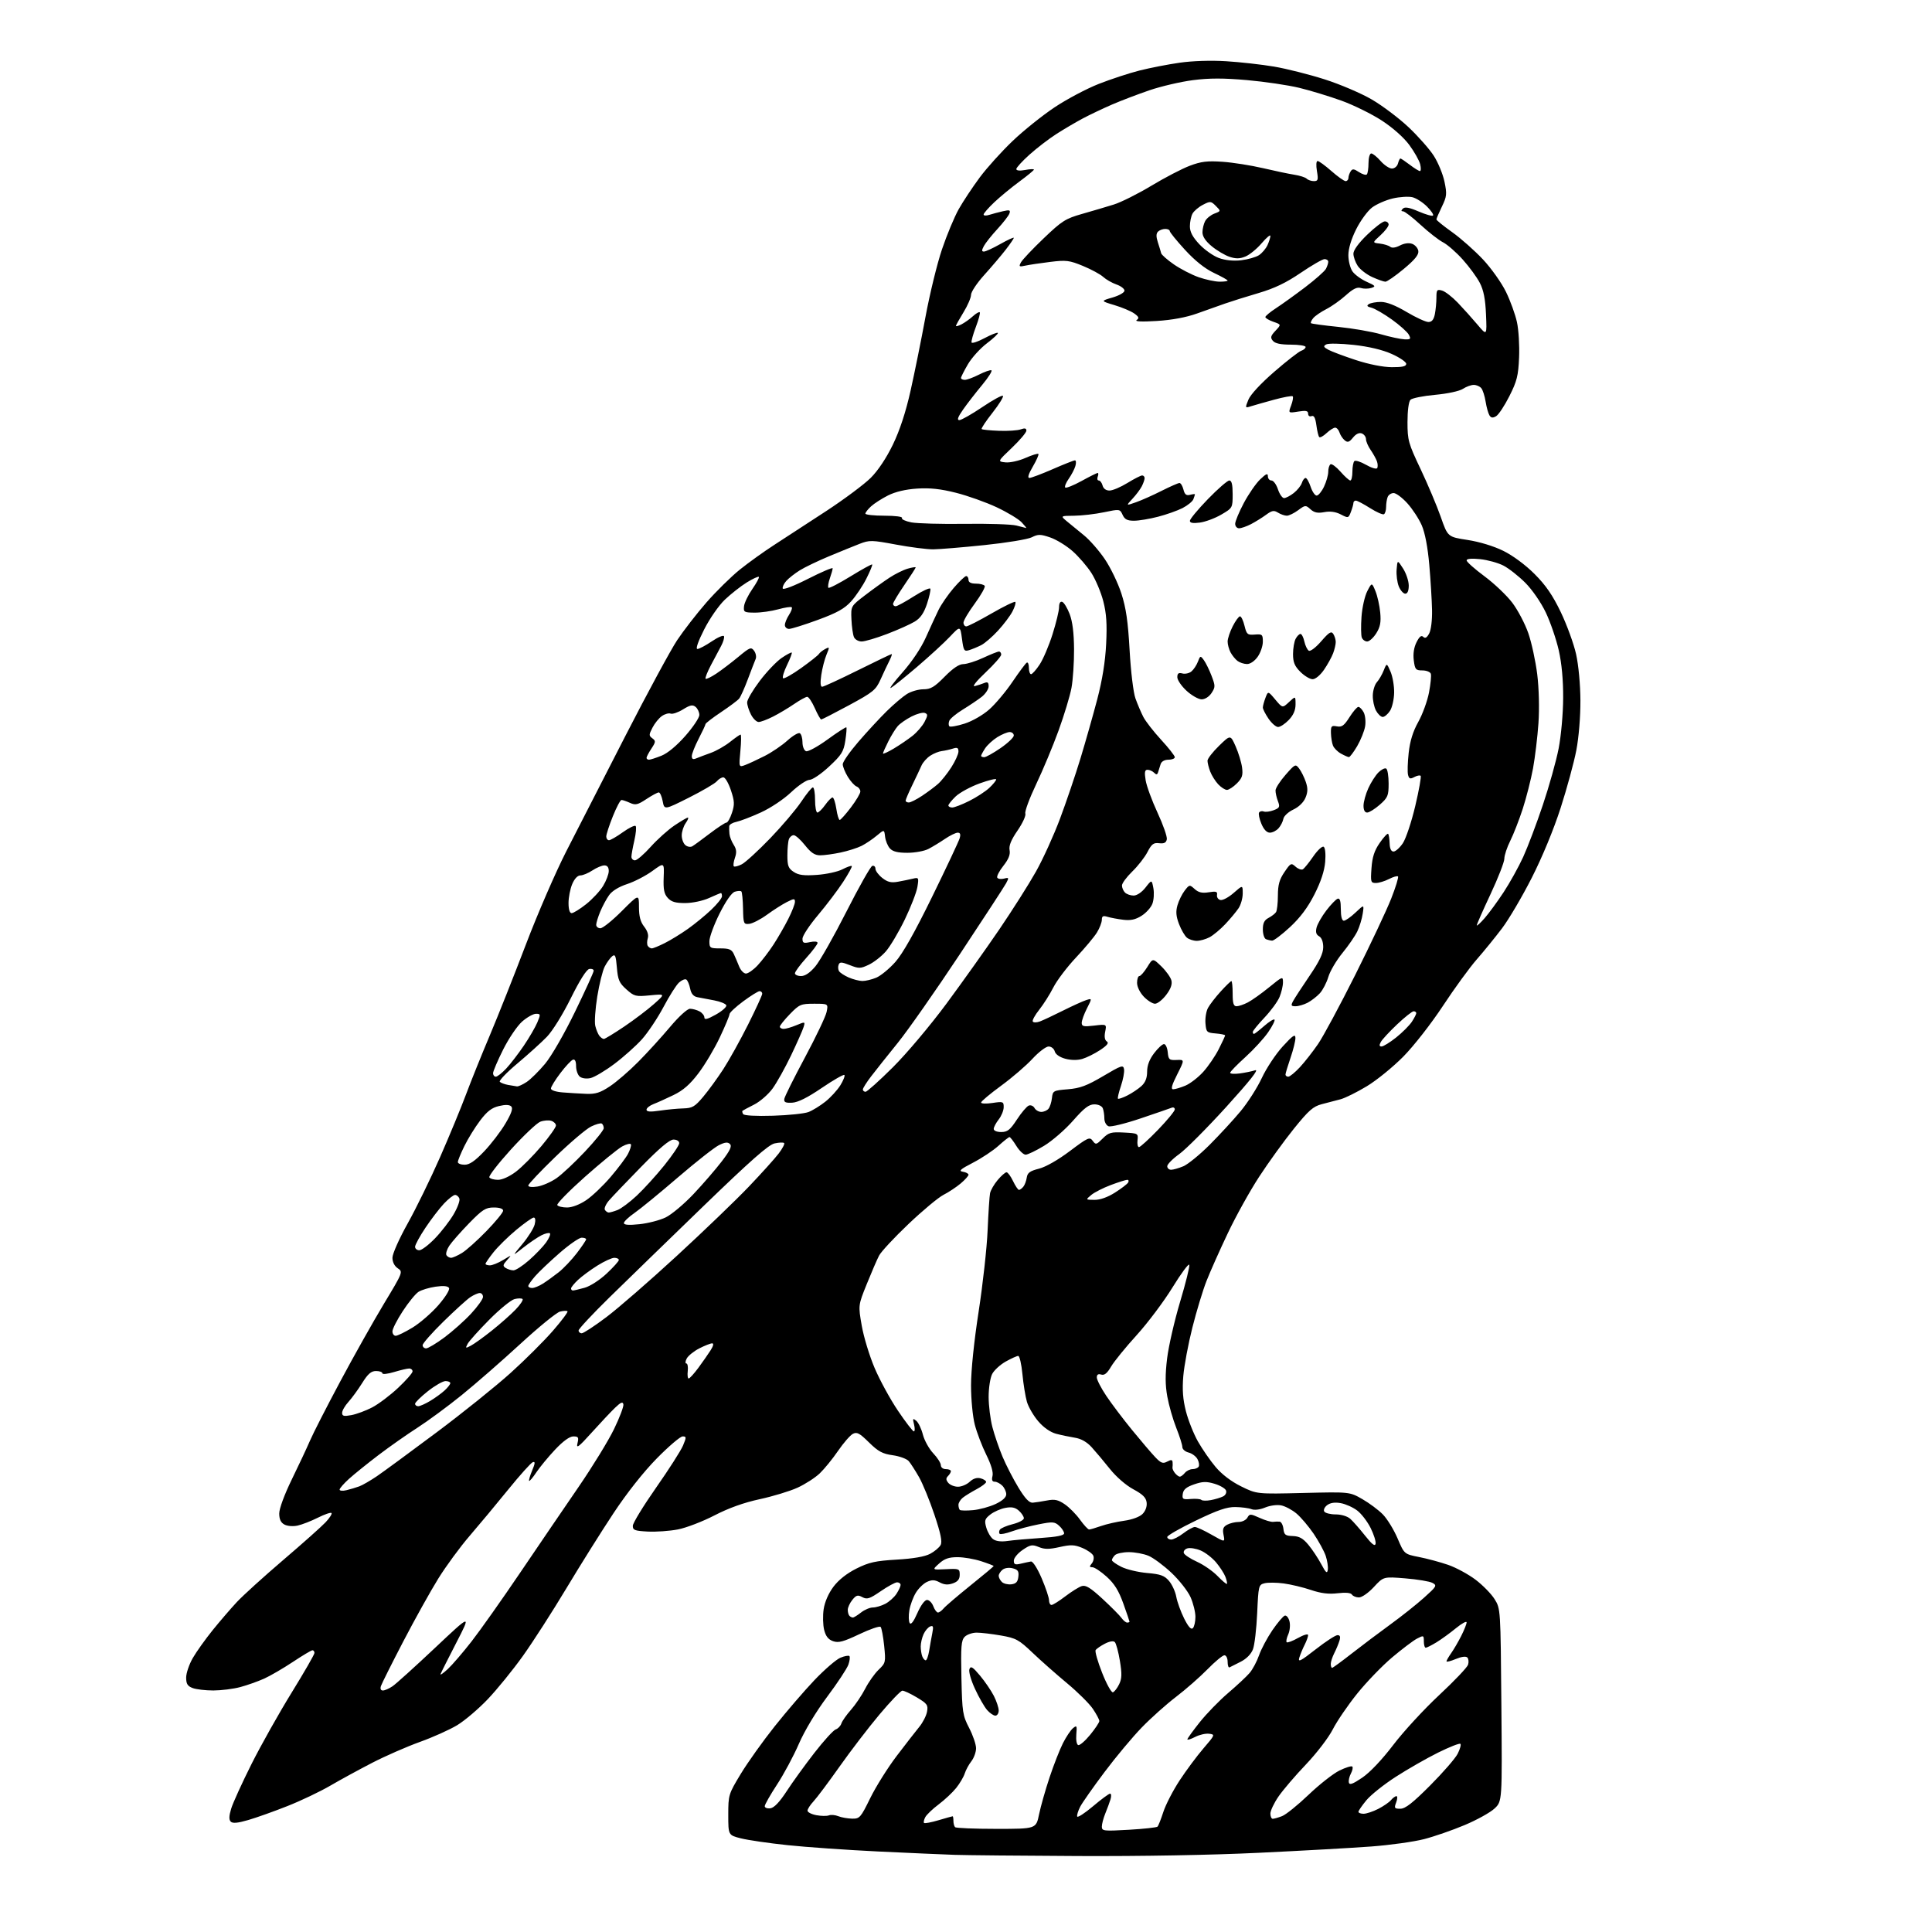 <?xml version="1.0" encoding="UTF-8" standalone="no"?>
<svg 
  version="1.1" 
  xmlns="http://www.w3.org/2000/svg" 
  xmlns:xlink="http://www.w3.org/1999/xlink" 
  xmlns:svg="http://www.w3.org/2000/svg"
  xmlns:rdf="http://www.w3.org/1999/02/22-rdf-syntax-ns#"
  xmlns:cc="http://creativecommons.org/ns#"
  xmlns:dc="http://purl.org/dc/elements/1.1/"
  viewBox="0 0 768 768"
  width="768"
  height="768"
>
<style>svg {background-color: white; }</style>"
<path stroke="none" fill="black" fill-rule="evenodd" d="M428.50,737.80C405.95,737.69 383.90,737.48 379.50,737.33C375.10,737.18 361.38,736.58 349.00,735.99C336.62,735.39 320.43,734.26 313.00,733.47C305.57,732.69 297.25,731.47 294.50,730.77C289.50,729.50 289.50,729.50 289.50,721.43C289.50,713.53 289.60,713.20 294.46,705.16C297.19,700.65 303.26,692.13 307.96,686.23C312.65,680.33 319.77,672.06 323.77,667.86C327.78,663.66 332.41,659.66 334.06,658.98C335.71,658.29 337.33,657.99 337.65,658.31C337.97,658.64 337.79,660.16 337.25,661.71C336.71,663.26 332.91,669.02 328.80,674.51C324.32,680.52 319.83,687.98 317.55,693.23C315.47,698.03 311.56,705.30 308.88,709.39C306.20,713.48 304.00,717.35 304.00,717.98C304.00,718.62 305.01,719.00 306.25,718.82C307.75,718.61 309.92,716.32 312.73,712.00C315.06,708.42 320.01,701.58 323.73,696.79C327.46,691.99 331.26,687.81 332.20,687.48C333.13,687.16 334.15,686.09 334.46,685.11C334.78,684.13 336.49,681.69 338.27,679.68C340.04,677.68 342.60,673.89 343.94,671.27C345.28,668.65 347.68,665.26 349.27,663.74C352.06,661.06 352.13,660.76 351.47,654.24C351.09,650.53 350.45,647.15 350.06,646.72C349.66,646.29 345.84,647.60 341.57,649.63C335.23,652.64 333.31,653.15 331.15,652.39C329.26,651.73 328.25,650.44 327.61,647.89C327.12,645.93 327.04,642.22 327.42,639.66C327.86,636.78 329.35,633.36 331.31,630.75C333.36,628.02 336.63,625.44 340.45,623.53C345.43,621.04 348.01,620.47 356.45,619.97C363.00,619.59 367.62,618.79 369.72,617.68C371.49,616.75 373.38,615.16 373.91,614.17C374.62,612.84 373.96,609.63 371.44,602.11C369.55,596.47 366.80,589.76 365.33,587.18C363.86,584.61 362.03,581.75 361.25,580.83C360.47,579.92 357.61,578.86 354.88,578.48C350.81,577.92 349.11,577.00 345.43,573.38C341.65,569.66 340.64,569.12 338.99,570.00C337.92,570.58 335.28,573.62 333.12,576.77C330.97,579.92 327.69,583.94 325.85,585.70C324.01,587.45 320.02,590.02 317.00,591.39C313.98,592.77 307.23,594.82 302.00,595.95C295.69,597.31 289.65,599.48 284.00,602.40C279.32,604.82 272.80,607.33 269.50,607.97C266.20,608.61 260.80,608.99 257.50,608.82C252.25,608.54 251.51,608.25 251.56,606.50C251.59,605.40 255.75,598.60 260.80,591.38C265.85,584.17 270.67,576.63 271.51,574.63C272.90,571.30 272.89,571.00 271.35,571.00C270.43,571.00 265.81,574.94 261.08,579.75C255.76,585.17 249.22,593.45 243.89,601.50C239.15,608.65 230.73,622.07 225.18,631.32C219.63,640.58 211.84,652.69 207.87,658.25C203.90,663.81 197.62,671.54 193.92,675.43C190.22,679.32 184.73,683.98 181.73,685.79C178.73,687.60 172.05,690.60 166.89,692.45C161.72,694.31 153.22,698.03 148.00,700.72C142.78,703.42 135.24,707.52 131.26,709.85C127.28,712.17 119.63,715.82 114.26,717.94C108.89,720.07 101.87,722.57 98.65,723.50C94.50,724.71 92.49,724.89 91.73,724.13C90.97,723.37 91.02,721.88 91.89,718.99C92.56,716.75 96.21,708.75 99.99,701.21C103.78,693.67 110.96,680.90 115.94,672.83C120.92,664.75 125.00,657.67 125.00,657.08C125.00,656.48 124.64,656.00 124.20,656.00C123.76,656.00 120.28,658.08 116.45,660.62C112.63,663.16 107.48,666.16 105.01,667.28C102.53,668.39 98.26,669.91 95.51,670.64C92.75,671.38 87.94,671.98 84.82,671.99C81.69,671.99 77.98,671.56 76.57,671.02C74.55,670.26 74.00,669.36 74.00,666.86C74.00,665.11 75.19,661.61 76.64,659.09C78.10,656.56 81.66,651.58 84.55,648.00C87.44,644.42 91.77,639.40 94.16,636.83C96.55,634.27 104.80,626.78 112.50,620.20C120.20,613.63 127.82,606.84 129.43,605.13C131.04,603.42 132.09,601.76 131.78,601.44C131.46,601.13 129.02,601.97 126.35,603.31C123.68,604.65 120.06,606.06 118.31,606.44C116.49,606.84 114.23,606.66 113.06,606.03C111.62,605.26 111.00,603.94 111.00,601.63C111.00,599.69 113.07,594.09 115.99,588.11C118.74,582.49 121.99,575.56 123.22,572.70C124.44,569.84 129.83,559.30 135.19,549.27C140.54,539.24 148.38,525.31 152.59,518.31C160.17,505.74 160.24,505.57 158.13,504.17C156.81,503.29 156.00,501.70 156.00,499.97C156.00,498.42 158.69,492.37 162.06,486.34C165.40,480.38 171.18,468.52 174.93,460.00C178.67,451.48 183.32,440.23 185.27,435.00C187.22,429.77 191.48,419.20 194.74,411.50C197.99,403.80 204.42,387.60 209.03,375.50C213.63,363.40 220.85,346.75 225.06,338.50C229.28,330.25 239.88,309.55 248.62,292.50C257.36,275.45 266.61,258.35 269.17,254.50C271.74,250.65 276.97,243.90 280.81,239.50C284.65,235.10 290.65,229.20 294.14,226.39C297.64,223.58 303.88,219.11 308.00,216.46C312.12,213.81 321.35,207.80 328.50,203.11C335.65,198.42 343.59,192.50 346.15,189.94C349.03,187.07 352.37,182.04 354.92,176.77C357.67,171.10 360.02,163.95 361.95,155.38C363.54,148.29 366.22,135.07 367.89,126.00C369.57,116.92 372.52,104.83 374.45,99.12C376.38,93.41 379.38,86.21 381.12,83.12C382.87,80.03 386.63,74.35 389.49,70.50C392.35,66.65 398.25,60.12 402.60,55.98C406.94,51.84 414.44,45.84 419.26,42.63C424.08,39.42 431.96,35.25 436.76,33.36C441.57,31.47 448.88,29.07 453.00,28.03C457.12,26.99 464.29,25.59 468.93,24.93C473.99,24.20 481.37,23.96 487.43,24.34C492.97,24.68 501.55,25.64 506.50,26.48C511.45,27.32 520.50,29.61 526.61,31.56C532.72,33.51 541.17,37.12 545.38,39.59C549.59,42.05 556.15,47.01 559.95,50.59C563.75,54.18 568.26,59.29 569.96,61.94C571.66,64.59 573.57,69.21 574.20,72.21C575.23,77.13 575.13,78.10 573.17,82.15C571.98,84.61 571.00,86.90 571.00,87.23C571.00,87.56 573.83,89.85 577.30,92.32C580.76,94.79 586.27,99.68 589.55,103.18C592.82,106.68 596.92,112.46 598.65,116.02C600.39,119.58 602.35,124.99 603.01,128.04C603.68,131.08 604.06,137.39 603.86,142.06C603.55,149.37 603.01,151.52 600.00,157.48C598.08,161.29 595.70,164.88 594.72,165.45C593.40,166.23 592.72,166.14 592.08,165.11C591.60,164.35 590.92,161.90 590.56,159.66C590.20,157.43 589.43,155.01 588.83,154.30C588.24,153.58 586.89,153.00 585.84,153.00C584.79,153.00 582.84,153.71 581.52,154.58C580.14,155.48 575.41,156.50 570.49,156.95C565.75,157.38 561.34,158.27 560.68,158.92C559.98,159.63 559.50,163.21 559.50,167.80C559.50,175.01 559.84,176.21 564.72,186.50C567.59,192.55 571.18,201.08 572.72,205.46C575.50,213.43 575.50,213.43 583.38,214.64C588.12,215.37 593.78,217.09 597.59,218.97C601.37,220.83 606.38,224.54 610.00,228.16C614.49,232.65 617.20,236.60 620.45,243.36C622.86,248.39 625.59,255.88 626.51,260.00C627.49,264.40 628.21,272.05 628.24,278.50C628.27,284.90 627.59,293.16 626.61,298.26C625.69,303.08 622.88,313.38 620.38,321.16C617.64,329.67 613.08,340.72 608.92,348.90C605.12,356.38 599.80,365.43 597.10,369.00C594.40,372.57 589.88,378.13 587.06,381.35C584.23,384.57 578.17,392.89 573.59,399.85C568.90,406.96 562.01,415.78 557.85,420.00C553.78,424.12 547.25,429.44 543.33,431.80C539.41,434.17 534.70,436.50 532.85,436.99C531.01,437.47 527.66,438.35 525.42,438.93C522.00,439.82 520.21,441.39 514.29,448.74C510.41,453.56 504.23,462.10 500.57,467.72C496.90,473.33 491.27,483.46 488.07,490.22C484.86,496.97 481.05,505.52 479.60,509.22C478.15,512.91 475.62,521.24 473.99,527.72C472.35,534.20 470.73,542.88 470.38,547.00C469.93,552.46 470.21,556.27 471.42,560.99C472.33,564.56 474.48,569.96 476.19,572.99C477.90,576.01 481.06,580.58 483.22,583.14C485.69,586.07 489.44,588.93 493.37,590.86C499.59,593.93 499.59,593.93 518.05,593.48C536.50,593.03 536.50,593.03 541.53,595.91C544.29,597.49 547.98,600.24 549.72,602.02C551.46,603.81 554.08,608.08 555.55,611.52C558.21,617.78 558.21,617.78 564.08,618.94C567.31,619.57 572.51,620.97 575.64,622.05C578.76,623.12 583.67,625.78 586.55,627.95C589.42,630.12 592.83,633.60 594.13,635.70C596.50,639.50 596.50,639.53 596.82,677.78C597.15,716.06 597.15,716.06 594.08,718.93C592.39,720.51 587.07,723.46 582.25,725.48C577.44,727.51 570.17,730.03 566.11,731.08C562.04,732.13 552.59,733.45 545.11,734.01C537.62,734.57 517.55,735.70 500.50,736.51C481.68,737.42 453.39,737.92 428.50,737.80zM448.75,727.36C454.66,727.02 459.78,726.46 460.13,726.12C460.47,725.78 461.52,723.14 462.45,720.26C463.39,717.38 466.29,711.75 468.91,707.76C471.53,703.77 475.80,698.02 478.40,695.00C483.03,689.61 483.08,689.49 480.63,689.19C479.26,689.02 476.75,689.59 475.07,690.47C473.38,691.34 472.00,691.77 472.00,691.42C472.00,691.07 474.20,688.02 476.89,684.64C479.58,681.25 484.65,676.04 488.14,673.05C491.64,670.07 495.50,666.47 496.71,665.06C497.93,663.65 499.63,660.48 500.49,658.00C501.36,655.52 503.74,651.05 505.78,648.06C507.83,645.07 510.05,642.45 510.71,642.24C511.38,642.03 512.22,643.05 512.59,644.50C512.96,645.96 512.73,648.30 512.09,649.70C511.45,651.11 511.17,652.51 511.47,652.81C511.78,653.11 513.82,652.35 516.01,651.11C518.27,649.85 520.00,649.36 520.00,649.99C520.00,650.60 519.38,652.31 518.63,653.80C517.87,655.28 516.92,657.58 516.51,658.90C515.89,660.91 516.94,660.38 522.99,655.65C526.96,652.54 530.86,650.00 531.67,650.00C532.73,650.00 532.94,650.62 532.44,652.25C532.06,653.49 531.13,655.72 530.37,657.20C529.62,658.69 529.00,660.60 529.00,661.45C529.00,662.30 529.24,663.00 529.53,663.00C529.82,663.00 533.36,660.41 537.40,657.25C541.45,654.09 548.34,648.90 552.72,645.72C557.10,642.54 563.11,637.77 566.06,635.12C571.11,630.60 571.32,630.24 569.41,629.22C568.30,628.62 563.46,627.82 558.67,627.43C549.95,626.72 549.95,626.72 546.13,630.86C543.99,633.18 541.39,635.00 540.21,635.00C539.06,635.00 537.81,634.49 537.42,633.88C536.98,633.15 534.95,632.96 531.74,633.34C528.18,633.77 525.12,633.39 521.09,632.03C517.99,630.98 513.12,629.82 510.27,629.44C507.43,629.06 504.01,629.03 502.68,629.37C500.33,629.96 500.24,630.33 499.75,641.24C499.47,647.43 498.72,653.89 498.08,655.58C497.36,657.51 495.52,659.38 493.21,660.56C491.17,661.60 489.16,662.61 488.75,662.81C488.34,663.00 488.00,662.00 488.00,660.58C488.00,659.15 487.43,658.00 486.72,658.00C486.01,658.00 482.97,660.52 479.97,663.59C476.96,666.66 471.35,671.58 467.50,674.52C463.65,677.46 457.52,682.93 453.89,686.68C450.25,690.43 443.59,698.39 439.10,704.38C434.60,710.36 430.24,716.58 429.40,718.19C428.56,719.81 428.02,721.57 428.20,722.10C428.37,722.62 431.20,720.79 434.47,718.03C437.74,715.26 440.80,713.00 441.27,713.00C441.75,713.00 441.83,714.01 441.45,715.25C441.07,716.49 440.14,719.02 439.38,720.87C438.62,722.73 438.00,725.09 438.00,726.11C438.00,727.86 438.70,727.94 448.75,727.36zM396.10,727.00C411.86,727.00 411.86,727.00 413.04,721.25C413.69,718.09 415.58,711.45 417.23,706.50C418.88,701.55 421.27,695.45 422.54,692.94C423.81,690.43 425.60,687.75 426.52,686.99C428.04,685.73 428.16,685.95 427.85,689.47C427.67,691.67 427.99,693.50 428.61,693.70C429.21,693.90 431.35,692.06 433.35,689.62C435.36,687.17 437.00,684.70 437.00,684.13C437.00,683.56 435.84,681.38 434.43,679.29C433.02,677.21 428.40,672.63 424.18,669.12C419.96,665.61 413.79,660.17 410.49,657.02C405.00,651.79 403.89,651.19 397.90,650.14C394.29,649.51 389.94,649.00 388.24,649.00C386.54,649.00 384.40,649.74 383.50,650.64C382.10,652.05 381.91,654.40 382.18,666.94C382.48,680.66 382.68,681.94 385.25,686.89C386.76,689.80 388.00,693.43 388.00,694.96C388.00,696.48 387.16,698.80 386.14,700.12C385.11,701.43 383.93,703.62 383.50,704.98C383.07,706.34 381.55,708.93 380.11,710.73C378.67,712.53 375.54,715.46 373.16,717.25C370.77,719.04 368.37,721.33 367.82,722.34C367.28,723.35 367.06,724.39 367.32,724.65C367.59,724.92 370.18,724.43 373.08,723.57C375.99,722.71 378.51,722.00 378.68,722.00C378.86,722.00 379.00,722.83 379.00,723.83C379.00,724.84 379.30,725.97 379.67,726.33C380.03,726.70 387.43,727.00 396.10,727.00zM338.70,722.94C341.74,723.00 342.12,722.57 345.95,714.75C348.18,710.21 352.91,702.67 356.46,698.00C360.02,693.33 364.06,688.12 365.45,686.43C366.84,684.74 368.22,682.04 368.51,680.43C369.00,677.80 368.59,677.22 364.46,674.75C361.94,673.24 359.34,672.03 358.69,672.07C358.03,672.11 353.94,676.38 349.59,681.56C345.24,686.74 338.11,696.05 333.74,702.24C329.37,708.43 324.71,714.65 323.40,716.05C322.08,717.46 321.00,719.13 321.00,719.76C321.00,720.39 322.57,721.20 324.49,721.56C326.41,721.92 328.66,721.96 329.49,721.64C330.32,721.32 332.01,721.47 333.25,721.97C334.49,722.47 336.94,722.90 338.70,722.94zM505.93,723.00C506.45,723.00 508.11,722.53 509.62,721.95C511.14,721.38 515.89,717.55 520.19,713.44C524.49,709.33 530.02,704.99 532.48,703.80C534.94,702.60 537.23,701.89 537.56,702.23C537.89,702.56 537.65,703.79 537.02,704.97C536.39,706.14 536.01,707.76 536.19,708.57C536.42,709.68 537.71,709.22 541.50,706.66C544.56,704.59 549.36,699.53 553.86,693.62C557.91,688.30 566.11,679.40 572.09,673.83C578.07,668.26 583.24,662.82 583.58,661.75C583.92,660.68 583.78,659.38 583.28,658.88C582.71,658.31 580.92,658.55 578.68,659.49C576.65,660.34 575.00,660.75 575.00,660.42C575.00,660.08 575.84,658.61 576.87,657.15C577.90,655.69 579.70,652.61 580.87,650.29C582.04,647.97 583.00,645.56 583.00,644.92C583.00,644.28 581.09,645.33 578.75,647.24C576.41,649.16 572.92,651.69 571.00,652.86C569.07,654.03 567.16,654.99 566.75,655.00C566.34,655.00 566.00,653.86 566.00,652.47C566.00,650.04 565.91,650.00 563.25,651.39C561.74,652.19 557.28,655.56 553.35,658.88C549.41,662.21 543.19,668.66 539.52,673.22C535.85,677.77 531.48,684.17 529.81,687.44C528.13,690.74 523.37,696.95 519.09,701.44C514.86,705.87 509.96,711.61 508.20,714.18C506.44,716.75 505.00,719.79 505.00,720.93C505.00,722.07 505.42,723.00 505.93,723.00zM542.04,721.00C543.16,721.00 545.78,720.13 547.86,719.07C549.93,718.01 552.22,716.44 552.94,715.57C553.66,714.71 554.63,714.00 555.10,714.00C555.57,714.00 555.52,715.12 555.00,716.50C554.14,718.77 554.29,719.00 556.67,719.00C558.63,719.00 561.57,716.71 568.50,709.75C573.58,704.66 578.50,699.00 579.44,697.16C580.38,695.32 580.87,693.54 580.54,693.20C580.20,692.87 576.21,694.44 571.66,696.69C567.12,698.94 559.55,703.27 554.84,706.31C550.14,709.34 544.87,713.54 543.15,715.64C541.42,717.74 540.00,719.80 540.00,720.23C540.00,720.65 540.92,721.00 542.04,721.00zM395.67,682.00C394.95,682.00 393.46,680.99 392.38,679.75C391.30,678.51 389.13,674.73 387.57,671.34C385.95,667.84 385.00,664.45 385.36,663.50C385.89,662.13 386.67,662.61 389.58,666.09C391.54,668.44 394.01,672.06 395.07,674.14C396.13,676.22 397.00,678.84 397.00,679.96C397.00,681.08 396.40,682.00 395.67,682.00zM442.40,672.71C443.01,672.51 444.12,671.08 444.87,669.53C445.97,667.28 446.03,665.40 445.17,660.20C444.58,656.62 443.67,653.27 443.16,652.76C442.59,652.19 441.06,652.43 439.18,653.41C437.50,654.28 435.86,655.42 435.53,655.95C435.20,656.49 436.36,660.55 438.12,664.99C439.87,669.43 441.80,672.90 442.40,672.71zM152.21,672.00C152.95,672.00 154.67,671.24 156.03,670.32C157.39,669.40 164.99,662.53 172.91,655.07C187.32,641.50 187.32,641.50 181.41,652.97C178.16,659.27 175.33,664.90 175.12,665.47C174.91,666.04 176.19,665.15 177.98,663.50C179.76,661.85 184.02,656.90 187.45,652.50C190.88,648.10 199.63,635.73 206.89,625.00C214.15,614.27 224.57,598.98 230.05,591.00C235.52,583.02 241.82,572.75 244.05,568.16C246.28,563.57 247.97,559.12 247.81,558.27C247.57,557.08 246.81,557.38 244.49,559.61C242.83,561.20 238.65,565.65 235.18,569.50C230.06,575.19 229.01,575.99 229.55,573.75C230.13,571.35 229.92,571.00 227.91,571.00C226.42,571.00 223.85,572.86 220.66,576.25C217.94,579.14 214.59,583.20 213.21,585.27C211.83,587.34 210.54,588.88 210.34,588.67C210.14,588.47 210.68,586.62 211.54,584.55C212.75,581.67 212.81,580.90 211.81,581.23C211.09,581.46 206.68,586.38 202.00,592.15C197.32,597.92 190.42,606.21 186.66,610.57C182.90,614.93 177.31,622.55 174.23,627.50C171.16,632.45 164.89,643.70 160.31,652.50C155.73,661.30 151.73,669.29 151.42,670.25C151.08,671.33 151.38,672.00 152.21,672.00zM367.98,660.00C368.40,660.00 369.01,658.31 369.35,656.25C369.68,654.19 370.24,651.03 370.60,649.23C371.13,646.58 370.97,646.07 369.76,646.54C368.94,646.85 367.76,648.23 367.14,649.60C366.51,650.97 366.00,653.16 366.00,654.47C366.00,655.77 366.27,657.55 366.61,658.42C366.94,659.29 367.56,660.00 367.98,660.00zM474.18,647.22C474.74,646.66 475.20,644.63 475.20,642.72C475.20,640.81 474.32,637.27 473.25,634.87C472.17,632.47 468.76,628.12 465.66,625.20C462.56,622.29 458.46,619.25 456.54,618.45C454.63,617.65 451.11,617.00 448.73,617.00C446.35,617.00 443.86,617.54 443.20,618.20C442.54,618.86 442.00,619.75 442.00,620.18C442.00,620.61 443.69,621.81 445.75,622.84C447.81,623.88 452.42,624.98 455.99,625.29C461.33,625.75 462.87,626.31 464.69,628.43C465.91,629.85 467.22,632.69 467.59,634.75C467.97,636.81 469.37,640.69 470.71,643.37C472.38,646.69 473.48,647.92 474.18,647.22zM364.67,641.22C366.01,638.17 367.60,636.00 368.51,636.00C369.35,636.00 370.48,637.12 371.00,638.50C371.52,639.88 372.36,641.00 372.85,641.00C373.35,641.00 374.36,640.27 375.10,639.38C375.84,638.48 380.62,634.40 385.72,630.29C390.83,626.19 395.00,622.70 395.00,622.53C395.00,622.37 392.78,621.50 390.06,620.62C387.35,619.73 383.10,619.00 380.62,619.00C377.20,619.00 375.43,619.61 373.31,621.53C370.50,624.06 370.50,624.06 376.00,623.78C381.26,623.51 381.50,623.61 381.50,625.98C381.50,627.77 380.75,628.72 378.78,629.41C376.83,630.10 375.34,629.98 373.54,629.02C371.58,627.97 370.46,627.93 368.51,628.82C367.13,629.44 365.12,631.39 364.06,633.15C362.99,634.90 361.83,638.04 361.48,640.13C361.13,642.22 361.19,644.49 361.61,645.18C362.12,646.00 363.17,644.64 364.67,641.22zM448.06,645.00C448.58,645.00 449.00,644.84 449.00,644.65C449.00,644.45 447.89,641.19 446.53,637.40C444.70,632.29 442.98,629.53 439.90,626.75C437.61,624.69 435.07,623.00 434.25,623.00C433.04,623.00 432.99,622.72 433.99,621.51C434.67,620.69 434.95,619.32 434.63,618.47C434.30,617.61 432.34,616.21 430.29,615.35C427.14,614.03 425.70,613.97 421.20,614.98C417.02,615.92 415.20,615.91 412.92,614.96C410.33,613.90 409.57,614.03 406.50,616.13C404.58,617.43 403.01,619.34 403.01,620.37C403.00,621.89 403.50,622.12 405.75,621.59C407.26,621.23 409.09,620.84 409.81,620.72C410.56,620.59 412.36,623.40 414.06,627.35C415.67,631.12 417.00,635.05 417.00,636.10C417.00,637.14 417.45,638.00 417.99,638.00C418.54,638.00 421.00,636.46 423.47,634.57C425.94,632.69 428.88,630.85 430.01,630.50C431.59,629.99 433.49,631.16 438.28,635.58C441.70,638.74 445.09,642.15 445.81,643.16C446.53,644.17 447.54,645.00 448.06,645.00zM339.03,643.00C339.42,643.00 340.87,642.10 342.27,641.00C343.67,639.90 345.78,639.00 346.96,639.00C348.14,639.00 350.36,638.35 351.90,637.55C353.44,636.75 355.44,634.97 356.35,633.59C357.26,632.20 358.00,630.60 358.00,630.04C358.00,629.47 357.38,629.00 356.61,629.00C355.85,629.00 352.92,630.59 350.10,632.53C345.69,635.56 344.67,635.89 342.80,634.89C340.96,633.91 340.36,634.07 338.82,635.98C337.82,637.21 337.00,639.00 337.00,639.94C337.00,640.89 337.30,641.97 337.67,642.33C338.03,642.70 338.65,643.00 339.03,643.00zM401.99,629.79C403.89,629.57 404.58,628.83 404.81,626.78C405.07,624.58 404.64,623.95 402.55,623.42C401.04,623.05 399.36,623.29 398.49,624.01C397.67,624.69 397.00,625.77 397.00,626.42C397.00,627.07 397.56,628.16 398.24,628.84C398.93,629.53 400.61,629.95 401.99,629.79zM487.71,629.62C487.90,629.43 487.64,628.18 487.13,626.83C486.62,625.49 484.94,622.89 483.40,621.06C481.85,619.23 479.08,617.09 477.22,616.32C475.37,615.55 473.01,615.18 471.98,615.51C470.95,615.83 470.33,616.68 470.60,617.39C470.87,618.10 473.23,619.65 475.84,620.83C478.45,622.01 482.11,624.55 483.97,626.47C485.84,628.40 487.52,629.81 487.71,629.62zM527.82,624.02C528.00,622.89 527.63,620.42 527.01,618.52C526.38,616.63 524.21,612.65 522.19,609.67C520.16,606.70 517.08,603.08 515.35,601.63C513.62,600.18 510.89,598.73 509.28,598.41C507.65,598.08 504.84,598.46 502.92,599.26C500.86,600.12 498.69,600.38 497.49,599.92C496.40,599.49 493.51,599.11 491.09,599.07C487.70,599.02 484.04,600.27 475.34,604.47C469.10,607.48 464.00,610.41 464.00,610.97C464.00,611.54 464.71,612.00 465.57,612.00C466.43,612.00 468.61,610.88 470.41,609.50C472.21,608.12 474.27,607.00 474.97,607.00C475.68,607.00 478.67,608.38 481.62,610.07C486.98,613.13 486.98,613.13 486.38,610.16C485.91,607.82 486.22,606.95 487.83,606.09C488.95,605.49 491.00,605.00 492.38,605.00C493.77,605.00 495.33,604.24 495.85,603.30C496.74,601.71 497.05,601.72 500.74,603.38C502.91,604.36 505.32,605.07 506.09,604.96C506.87,604.85 508.03,604.82 508.68,604.88C509.33,604.95 510.01,606.24 510.18,607.75C510.46,610.13 510.96,610.51 513.90,610.60C516.49,610.68 517.98,611.52 520.12,614.10C521.67,615.97 523.96,619.43 525.22,621.78C527.05,625.22 527.56,625.66 527.82,624.02zM546.82,613.66C547.00,612.75 546.10,609.92 544.83,607.37C543.55,604.82 541.16,601.70 539.50,600.45C537.85,599.19 534.92,597.88 533.00,597.53C530.68,597.10 528.86,597.36 527.60,598.29C526.55,599.07 526.01,600.21 526.41,600.85C526.80,601.48 528.84,602.00 530.95,602.00C533.18,602.00 535.60,602.73 536.75,603.75C537.83,604.71 540.47,607.71 542.61,610.41C545.38,613.91 546.59,614.84 546.82,613.66zM400.50,612.56C402.70,612.24 408.66,611.71 413.75,611.37C420.05,610.96 423.00,610.37 423.00,609.54C423.00,608.86 422.11,607.50 421.02,606.51C419.22,604.89 418.44,604.84 412.77,605.97C409.32,606.65 404.58,607.90 402.23,608.75C399.88,609.60 397.70,610.03 397.38,609.71C397.06,609.39 397.10,608.65 397.46,608.07C397.82,607.48 400.12,606.50 402.56,605.88C405.00,605.27 407.00,604.21 407.00,603.54C407.00,602.86 406.12,601.51 405.04,600.54C403.58,599.22 402.19,598.93 399.64,599.41C397.75,599.76 395.07,600.95 393.68,602.04C391.45,603.79 391.26,604.42 392.07,607.26C392.58,609.04 393.78,611.09 394.75,611.82C395.87,612.66 397.93,612.93 400.50,612.56zM432.94,608.00C433.38,608.00 435.50,607.38 437.64,606.63C439.79,605.87 443.94,604.92 446.88,604.52C450.05,604.08 453.01,602.99 454.17,601.83C455.35,600.65 456.00,598.86 455.81,597.28C455.58,595.32 454.26,594.02 450.50,592.00C447.58,590.43 443.71,587.07 441.19,583.91C438.82,580.93 435.56,577.06 433.96,575.30C432.04,573.19 429.75,571.90 427.27,571.51C425.20,571.18 421.84,570.48 419.81,569.94C417.51,569.32 414.84,567.46 412.72,564.98C410.85,562.80 408.83,559.32 408.22,557.26C407.62,555.19 406.81,550.24 406.43,546.25C406.05,542.26 405.30,539.00 404.76,539.00C404.22,539.00 401.98,540.01 399.79,541.24C397.60,542.47 395.17,544.70 394.40,546.19C393.63,547.68 393.00,551.75 393.00,555.24C393.00,558.73 393.67,564.15 394.49,567.29C395.31,570.43 397.13,575.74 398.54,579.10C399.95,582.45 402.79,587.96 404.85,591.35C407.53,595.75 409.15,597.45 410.55,597.34C411.62,597.25 414.19,596.85 416.25,596.46C419.26,595.88 420.64,596.18 423.27,597.98C425.07,599.21 427.80,601.97 429.33,604.11C430.87,606.25 432.49,608.00 432.94,608.00zM386.79,600.31C389.38,600.07 393.41,598.97 395.75,597.87C398.51,596.57 400.00,595.21 400.00,594.00C400.00,592.98 399.29,591.44 398.43,590.57C397.56,589.71 396.21,589.00 395.41,589.00C394.40,589.00 394.14,588.31 394.54,586.71C394.90,585.25 394.01,582.22 392.06,578.28C390.38,574.90 388.33,569.53 387.50,566.35C386.66,563.11 386.00,556.27 386.00,550.74C386.00,544.77 387.19,533.21 389.03,521.32C390.69,510.55 392.30,496.06 392.59,489.12C392.89,482.18 393.32,475.52 393.56,474.33C393.80,473.13 395.16,470.77 396.59,469.08C398.01,467.38 399.60,466.00 400.11,466.00C400.62,466.00 401.78,467.57 402.70,469.50C403.62,471.43 404.68,473.00 405.06,473.00C405.44,473.00 406.22,472.44 406.78,471.75C407.35,471.06 407.96,469.42 408.15,468.11C408.43,466.20 409.42,465.48 413.00,464.57C415.70,463.89 420.62,461.08 425.28,457.57C432.47,452.16 433.17,451.84 434.36,453.48C435.58,455.14 435.82,455.08 438.33,452.58C440.71,450.20 441.65,449.93 446.75,450.20C452.37,450.49 452.49,450.56 452.18,453.25C452.00,454.76 452.27,456.00 452.76,456.00C453.26,456.00 456.67,452.89 460.34,449.10C464.00,445.30 467.00,441.66 467.00,441.01C467.00,440.36 466.44,440.06 465.75,440.34C465.06,440.62 459.51,442.53 453.41,444.59C447.30,446.65 441.57,448.05 440.66,447.70C439.74,447.35 439.00,445.97 439.00,444.61C439.00,443.27 438.73,441.45 438.39,440.58C438.04,439.67 436.62,439.00 435.02,439.00C432.86,439.00 430.99,440.43 426.58,445.45C423.46,449.01 418.28,453.51 415.07,455.45C411.86,457.40 408.55,459.00 407.70,459.00C406.86,459.00 405.19,457.43 404.00,455.50C402.81,453.57 401.59,452.00 401.29,452.00C400.99,452.00 399.01,453.56 396.90,455.47C394.79,457.38 390.23,460.40 386.78,462.19C381.76,464.78 380.95,465.50 382.75,465.78C383.99,465.98 385.00,466.52 385.00,466.98C385.00,467.44 383.59,469.01 381.87,470.46C380.14,471.91 377.07,473.95 375.03,474.98C373.00,476.02 366.73,481.24 361.11,486.59C355.49,491.93 350.24,497.57 349.44,499.13C348.63,500.68 346.44,505.76 344.56,510.42C341.14,518.89 341.14,518.89 342.56,526.99C343.33,531.44 345.63,539.00 347.67,543.79C349.70,548.58 353.87,556.21 356.93,560.75C359.99,565.29 362.85,569.00 363.27,569.00C363.69,569.00 363.73,567.76 363.35,566.25C362.75,563.85 362.86,563.66 364.22,564.78C365.08,565.48 366.27,567.96 366.86,570.28C367.46,572.60 369.31,575.94 370.97,577.70C372.64,579.45 374.00,581.59 374.00,582.45C374.00,583.33 374.86,584.00 376.00,584.00C377.10,584.00 378.00,584.36 378.00,584.80C378.00,585.24 377.48,586.12 376.84,586.76C375.97,587.63 376.00,588.29 376.96,589.46C377.67,590.31 379.40,591.00 380.81,591.00C382.22,591.00 384.31,590.12 385.46,589.04C386.83,587.75 388.33,587.27 389.78,587.65C391.00,587.97 392.00,588.62 392.00,589.10C392.00,589.57 390.31,590.86 388.25,591.96C386.19,593.06 383.71,594.58 382.75,595.34C381.79,596.10 381.00,597.38 381.00,598.19C381.00,599.00 381.24,599.91 381.54,600.21C381.84,600.50 384.20,600.55 386.79,600.31zM481.37,596.31C483.09,595.98 485.27,595.32 486.21,594.84C487.18,594.35 487.68,593.32 487.36,592.49C487.05,591.68 485.00,590.48 482.80,589.82C479.57,588.85 478.03,588.90 474.66,590.06C471.59,591.12 470.41,592.11 470.17,593.83C469.87,595.94 470.17,596.14 473.37,595.86C475.31,595.70 477.19,595.86 477.56,596.23C477.93,596.60 479.65,596.64 481.37,596.31zM137.75,592.37C139.26,592.01 141.55,591.32 142.83,590.85C144.10,590.38 147.25,588.56 149.83,586.81C152.40,585.06 163.05,577.24 173.50,569.43C183.95,561.62 197.22,550.96 203.00,545.74C208.78,540.53 216.33,532.99 219.79,529.01C223.26,525.02 225.87,521.53 225.59,521.26C225.32,520.98 223.98,521.04 222.61,521.38C221.24,521.73 214.13,527.52 206.81,534.26C199.49,541.00 189.00,550.15 183.50,554.60C178.00,559.05 170.12,564.85 166.00,567.50C161.88,570.14 154.90,575.04 150.50,578.38C146.10,581.73 140.81,585.99 138.75,587.85C136.69,589.71 135.00,591.64 135.00,592.14C135.00,592.63 136.24,592.74 137.75,592.37zM469.00,587.00C469.42,587.00 470.32,586.33 471.00,585.50C471.68,584.67 473.06,584.00 474.06,584.00C475.06,584.00 476.15,583.56 476.49,583.02C476.82,582.48 476.61,581.14 476.02,580.03C475.43,578.93 473.83,577.74 472.47,577.40C471.11,577.06 470.00,576.08 470.00,575.22C470.00,574.36 468.91,570.92 467.58,567.58C466.25,564.24 464.65,558.64 464.02,555.15C463.18,550.50 463.16,546.43 463.95,539.96C464.54,535.09 466.86,525.01 469.09,517.55C471.33,510.09 472.98,503.44 472.76,502.78C472.54,502.12 469.54,506.15 466.10,511.75C462.66,517.35 456.25,525.88 451.86,530.72C447.46,535.55 442.88,541.18 441.68,543.23C440.11,545.92 439.01,546.81 437.75,546.41C436.56,546.04 436.00,546.40 436.00,547.56C436.00,548.49 437.69,551.78 439.76,554.87C441.83,557.97 446.44,564.07 450.01,568.44C453.58,572.81 457.73,577.67 459.22,579.24C461.50,581.63 462.28,581.92 463.97,581.01C465.52,580.19 466.03,580.24 466.12,581.21C466.18,581.92 466.17,582.88 466.08,583.36C466.00,583.83 466.45,584.84 467.09,585.61C467.72,586.37 468.58,587.00 469.00,587.00zM139.69,562.53C141.73,562.15 145.44,560.77 147.94,559.47C150.45,558.16 155.09,554.67 158.25,551.70C161.41,548.73 164.00,545.78 164.00,545.15C164.00,544.52 163.40,544.00 162.66,544.00C161.92,544.00 159.22,544.63 156.66,545.40C154.10,546.17 152.00,546.40 152.00,545.90C152.00,545.41 150.87,545.00 149.48,545.00C147.55,545.00 146.25,546.12 143.99,549.75C142.36,552.36 139.89,555.75 138.51,557.27C137.13,558.79 136.00,560.75 136.00,561.63C136.00,562.92 136.69,563.09 139.69,562.53zM166.25,559.00C166.94,558.99 169.07,558.05 171.00,556.89C172.93,555.74 175.51,553.86 176.75,552.72C177.99,551.58 179.00,550.28 179.00,549.83C179.00,549.37 178.14,549.00 177.09,549.00C176.04,549.00 172.89,550.81 170.09,553.02C167.29,555.24 165.00,557.49 165.00,558.02C165.00,558.56 165.56,559.00 166.25,559.00zM273.77,547.97C274.17,547.95 275.90,546.04 277.62,543.72C279.33,541.40 281.52,538.26 282.48,536.75C283.59,535.01 283.80,534.00 283.08,534.00C282.44,534.00 280.15,534.90 277.99,536.00C275.83,537.11 273.59,538.91 273.00,540.00C272.41,541.10 272.34,542.00 272.83,542.00C273.33,542.00 273.58,543.35 273.39,545.00C273.20,546.65 273.37,547.99 273.77,547.97zM169.39,536.00C170.15,536.00 173.42,534.05 176.64,531.66C179.86,529.27 184.64,525.02 187.25,522.20C189.86,519.39 192.00,516.39 192.00,515.54C192.00,514.69 191.43,514.00 190.72,514.00C190.02,514.00 188.33,514.74 186.97,515.64C185.61,516.54 180.79,520.92 176.25,525.37C171.71,529.82 168.00,534.03 168.00,534.73C168.00,535.43 168.63,536.00 169.39,536.00zM187.17,534.93C188.45,534.26 192.20,531.57 195.50,528.94C198.80,526.32 203.04,522.57 204.93,520.60C206.82,518.64 208.08,516.74 207.73,516.39C207.38,516.05 205.94,516.05 204.54,516.40C203.13,516.75 198.60,520.46 194.47,524.63C190.34,528.80 186.48,533.10 185.90,534.18C184.93,536.00 185.03,536.06 187.17,534.93zM157.29,531.00C158.01,531.00 161.01,529.54 163.96,527.75C166.92,525.96 171.55,521.94 174.27,518.82C177.13,515.51 178.90,512.64 178.48,511.97C178.00,511.19 176.23,511.03 173.13,511.48C170.58,511.85 167.54,512.77 166.36,513.53C165.18,514.28 162.37,517.73 160.11,521.19C157.85,524.65 156.00,528.27 156.00,529.24C156.00,530.21 156.58,531.00 157.29,531.00zM231.25,530.00C231.94,530.00 236.33,527.13 241.00,523.61C245.68,520.10 258.27,509.15 269.00,499.27C279.73,489.40 292.61,477.01 297.64,471.74C302.67,466.47 308.02,460.53 309.53,458.55C311.04,456.57 312.02,454.69 311.71,454.38C311.40,454.07 309.69,454.13 307.91,454.52C305.50,455.05 298.33,461.37 279.59,479.49C265.79,492.84 248.99,509.16 242.25,515.76C235.51,522.37 230.00,528.27 230.00,528.89C230.00,529.50 230.56,530.00 231.25,530.00zM227.75,512.99C228.16,512.99 230.25,512.50 232.38,511.91C234.56,511.31 238.40,508.84 241.13,506.28C243.81,503.78 246.00,501.34 246.00,500.86C246.00,500.39 245.19,500.00 244.20,500.00C243.20,500.00 240.17,501.40 237.45,503.10C234.73,504.81 231.26,507.37 229.75,508.79C228.24,510.21 227.00,511.74 227.00,512.19C227.00,512.63 227.34,513.00 227.75,512.99zM211.54,512.00C212.38,512.00 214.29,511.23 215.79,510.28C217.28,509.33 220.10,507.31 222.05,505.77C224.00,504.24 227.26,500.80 229.30,498.14C231.33,495.47 233.00,492.99 233.00,492.64C233.00,492.29 232.20,492.00 231.21,492.00C230.23,492.00 226.29,494.73 222.46,498.07C218.63,501.41 214.26,505.55 212.75,507.28C211.24,509.01 210.00,510.78 210.00,511.21C210.00,511.65 210.69,512.00 211.54,512.00zM204.11,504.98C204.99,504.99 207.80,503.17 210.34,500.93C212.88,498.70 215.92,495.52 217.09,493.88C218.26,492.23 218.94,490.61 218.61,490.27C218.27,489.94 216.76,490.28 215.25,491.04C213.74,491.80 210.47,494.01 208.00,495.96C203.50,499.50 203.50,499.50 207.68,494.50C209.98,491.75 212.16,488.26 212.54,486.75C212.96,485.06 212.81,484.00 212.16,484.00C211.58,484.00 208.45,486.21 205.21,488.90C201.97,491.60 197.90,495.60 196.16,497.80C194.42,499.99 193.00,502.06 193.00,502.39C193.00,502.73 193.79,503.00 194.75,503.00C195.71,502.99 198.07,502.04 200.00,500.87C203.50,498.75 203.50,498.75 201.54,500.94C199.87,502.80 199.80,503.26 201.04,504.05C201.84,504.55 203.22,504.98 204.11,504.98zM179.31,500.00C179.96,499.99 181.91,499.13 183.63,498.08C185.36,497.03 189.75,493.10 193.38,489.36C197.02,485.61 200.00,481.97 200.00,481.27C200.00,480.47 198.62,480.00 196.29,480.00C193.06,480.00 191.80,480.80 186.46,486.27C183.10,489.73 179.55,493.76 178.58,495.23C177.62,496.71 177.12,498.38 177.47,498.96C177.83,499.53 178.65,500.00 179.31,500.00zM166.68,497.00C167.61,497.00 170.43,494.86 172.94,492.25C175.46,489.64 178.79,485.33 180.34,482.68C181.89,480.03 182.92,477.22 182.61,476.43C182.31,475.64 181.54,475.00 180.90,475.00C180.26,475.00 178.27,476.55 176.49,478.44C174.70,480.34 171.39,484.66 169.12,488.06C166.85,491.45 165.00,494.85 165.00,495.61C165.00,496.38 165.76,497.00 166.68,497.00zM254.19,486.64C257.60,486.28 262.29,485.07 264.62,483.94C266.94,482.82 271.92,478.64 275.67,474.67C279.43,470.69 284.48,464.84 286.91,461.67C290.22,457.34 291.03,455.63 290.17,454.77C289.30,453.90 288.21,454.02 285.76,455.23C283.97,456.12 276.65,461.88 269.50,468.02C262.35,474.17 254.59,480.53 252.25,482.15C249.91,483.77 248.00,485.59 248.00,486.19C248.00,486.93 249.98,487.08 254.19,486.64zM241.99,482.00C242.48,482.00 244.04,481.56 245.46,481.01C246.89,480.47 250.35,477.89 253.14,475.27C255.94,472.65 260.88,467.22 264.12,463.19C267.35,459.17 270.00,455.23 270.00,454.44C270.00,453.61 269.04,453.00 267.73,453.00C266.17,453.00 262.20,456.34 254.95,463.75C249.17,469.66 243.39,475.70 242.11,477.18C240.84,478.65 240.09,480.34 240.45,480.93C240.82,481.52 241.51,482.00 241.99,482.00zM225.41,480.00C227.38,480.00 230.43,478.84 233.01,477.10C235.38,475.51 239.76,471.35 242.74,467.85C245.72,464.36 248.82,460.23 249.64,458.68C250.45,457.13 250.98,455.44 250.81,454.93C250.64,454.41 249.06,454.78 247.31,455.74C245.56,456.71 238.91,462.14 232.53,467.80C226.16,473.47 221.21,478.53 221.53,479.05C221.85,479.57 223.60,480.00 225.41,480.00zM435.05,476.97C437.30,476.99 440.29,475.93 443.18,474.10C445.70,472.50 448.07,470.70 448.44,470.10C448.81,469.49 448.66,469.00 448.10,469.00C447.53,469.00 444.60,469.93 441.58,471.06C438.56,472.19 435.05,473.97 433.79,475.02C431.50,476.93 431.50,476.93 435.05,476.97zM213.64,471.67C215.64,471.35 219.04,469.86 221.21,468.36C223.37,466.86 228.48,462.08 232.57,457.73C236.66,453.39 240.00,449.22 240.00,448.48C240.00,447.73 239.64,446.90 239.21,446.63C238.77,446.36 236.86,446.89 234.96,447.82C233.06,448.74 226.66,454.16 220.75,459.88C214.84,465.59 210.00,470.71 210.00,471.26C210.00,471.85 211.49,472.02 213.64,471.67zM197.98,469.00C199.68,469.00 202.60,467.66 205.16,465.71C207.53,463.90 212.06,459.33 215.24,455.56C218.41,451.78 221.00,448.12 221.00,447.41C221.00,446.71 220.16,445.87 219.13,445.54C218.10,445.22 216.14,445.38 214.77,445.90C213.40,446.42 208.14,451.39 203.09,456.95C198.05,462.51 194.19,467.49 194.52,468.03C194.85,468.56 196.41,469.00 197.98,469.00zM465.53,465.00C466.37,465.00 468.56,464.38 470.39,463.61C472.21,462.85 476.90,459.03 480.81,455.12C484.71,451.22 490.26,445.21 493.13,441.76C496.00,438.32 499.81,432.35 501.60,428.50C503.39,424.65 507.12,419.02 509.88,416.00C513.95,411.55 514.92,410.90 514.95,412.59C514.98,413.74 514.10,417.30 513.00,420.50C511.90,423.70 511.00,426.69 511.00,427.16C511.00,427.62 511.50,428.00 512.12,428.00C512.73,428.00 514.80,426.31 516.71,424.25C518.63,422.19 521.89,418.02 523.96,415.00C526.03,411.98 532.68,399.60 538.75,387.50C544.81,375.40 551.23,361.77 553.02,357.22C554.81,352.67 556.03,348.70 555.73,348.40C555.43,348.10 553.82,348.56 552.14,349.43C550.47,350.29 548.12,351.00 546.93,351.00C544.90,351.00 544.79,350.62 545.19,345.08C545.51,340.67 546.34,338.12 548.46,335.06C550.02,332.81 551.52,331.19 551.80,331.47C552.07,331.74 552.34,333.44 552.40,335.23C552.47,337.39 553.00,338.50 553.96,338.50C554.76,338.50 556.42,337.01 557.65,335.20C558.87,333.38 561.09,326.73 562.58,320.43C564.07,314.12 565.04,308.71 564.73,308.40C564.42,308.09 563.28,308.31 562.20,308.90C560.58,309.76 560.13,309.60 559.72,308.04C559.44,306.98 559.56,303.05 559.97,299.30C560.49,294.56 561.66,290.79 563.78,286.99C565.47,283.97 567.38,278.73 568.04,275.34C568.69,271.95 569.02,268.57 568.78,267.84C568.53,267.10 567.02,266.50 565.42,266.50C562.78,266.50 562.46,266.13 562.00,262.50C561.67,259.91 562.05,257.37 563.09,255.30C564.22,253.05 565.01,252.41 565.76,253.16C566.50,253.90 567.20,253.52 568.10,251.86C568.86,250.48 569.34,246.59 569.26,242.50C569.18,238.65 568.69,230.55 568.16,224.50C567.55,217.51 566.46,211.80 565.17,208.83C564.05,206.26 561.48,202.32 559.45,200.08C557.43,197.84 554.97,196.00 553.99,196.00C553.01,196.00 551.94,196.71 551.61,197.58C551.27,198.45 551.00,200.23 551.00,201.52C551.00,202.82 550.62,204.12 550.15,204.41C549.68,204.70 547.19,203.60 544.61,201.97C542.04,200.34 539.50,199.00 538.97,199.00C538.43,199.00 538.00,199.42 538.00,199.93C538.00,200.45 537.56,202.04 537.01,203.47C536.05,206.00 535.95,206.03 532.98,204.49C530.94,203.44 528.79,203.14 526.43,203.58C523.79,204.07 522.43,203.79 520.94,202.45C519.03,200.72 518.85,200.73 516.02,202.83C514.40,204.02 512.38,205.00 511.53,205.00C510.67,205.00 509.10,204.45 508.02,203.78C506.41,202.77 505.61,202.92 503.29,204.63C501.75,205.76 499.06,207.43 497.30,208.35C495.54,209.26 493.40,210.00 492.55,210.00C491.70,210.00 491.00,209.20 491.00,208.22C491.00,207.24 492.55,203.52 494.43,199.97C496.32,196.41 499.25,192.18 500.93,190.56C503.32,188.28 504.00,188.00 504.00,189.31C504.00,190.24 504.64,191.00 505.42,191.00C506.20,191.00 507.36,192.57 508.00,194.50C508.64,196.43 509.73,198.00 510.44,198.00C511.15,198.00 512.89,197.09 514.31,195.97C515.72,194.86 517.16,193.06 517.51,191.97C517.85,190.89 518.52,190.00 518.99,190.00C519.46,190.00 520.36,191.58 521.00,193.50C521.64,195.43 522.71,197.00 523.39,197.00C524.07,197.00 525.39,195.41 526.31,193.47C527.24,191.52 528.00,188.85 528.00,187.53C528.00,186.20 528.40,184.87 528.90,184.56C529.39,184.26 531.18,185.58 532.87,187.50C534.56,189.43 536.31,191.00 536.77,191.00C537.23,191.00 537.60,189.44 537.60,187.53C537.60,185.63 537.95,183.72 538.37,183.30C538.79,182.88 540.88,183.54 543.01,184.76C545.14,185.99 547.14,186.59 547.45,186.09C547.75,185.59 547.71,184.35 547.34,183.34C546.97,182.33 545.85,180.31 544.84,178.85C543.83,177.39 543.00,175.46 543.00,174.56C543.00,173.67 542.25,172.65 541.34,172.30C540.28,171.90 539.02,172.49 537.84,173.95C536.34,175.80 535.71,176.00 534.53,175.03C533.73,174.36 532.80,172.96 532.47,171.91C532.14,170.86 531.36,170.00 530.75,170.00C530.13,170.00 528.59,170.98 527.32,172.17C526.05,173.36 524.74,174.08 524.42,173.75C524.10,173.43 523.58,171.30 523.28,169.03C522.88,166.09 522.33,165.04 521.36,165.41C520.59,165.71 520.00,165.29 520.00,164.46C520.00,163.29 519.16,163.11 516.04,163.61C512.08,164.24 512.08,164.24 513.25,161.16C513.89,159.46 514.17,157.84 513.87,157.54C513.58,157.25 510.22,157.86 506.42,158.90C502.61,159.94 498.46,161.12 497.19,161.52C494.93,162.25 494.91,162.20 496.26,158.88C497.09,156.84 501.18,152.43 506.57,147.76C511.48,143.50 516.29,139.76 517.25,139.44C518.21,139.12 519.00,138.45 519.00,137.93C519.00,137.42 516.36,137.00 513.12,137.00C509.07,137.00 506.85,136.53 505.98,135.47C504.92,134.20 505.10,133.52 507.02,131.48C509.34,129.01 509.34,129.01 506.17,127.91C504.43,127.30 503.00,126.46 503.00,126.04C503.00,125.61 504.91,124.02 507.25,122.50C509.59,120.98 514.79,117.23 518.82,114.18C522.84,111.12 526.55,107.84 527.07,106.88C527.58,105.92 528.00,104.65 528.00,104.07C528.00,103.48 527.34,103.00 526.54,103.00C525.73,103.00 521.47,105.46 517.05,108.46C511.24,112.42 506.62,114.63 500.27,116.50C495.44,117.92 489.48,119.79 487.00,120.66C484.52,121.52 479.50,123.31 475.84,124.62C471.52,126.17 465.89,127.21 459.84,127.59C453.79,127.96 450.98,127.83 451.85,127.21C452.93,126.45 452.72,125.92 450.85,124.59C449.56,123.68 446.02,122.19 443.00,121.29C437.50,119.64 437.50,119.64 442.25,118.26C444.88,117.50 447.00,116.28 447.00,115.54C447.00,114.80 445.56,113.69 443.79,113.08C442.03,112.46 439.67,111.11 438.54,110.08C437.42,109.04 433.80,107.08 430.50,105.72C425.10,103.49 423.80,103.33 417.50,104.11C413.65,104.58 409.22,105.24 407.66,105.58C405.11,106.14 404.93,106.00 405.84,104.30C406.40,103.26 410.46,98.96 414.87,94.75C422.15,87.79 423.55,86.91 430.19,85.02C434.21,83.88 439.86,82.21 442.74,81.31C445.62,80.42 452.34,77.05 457.68,73.84C463.01,70.63 469.88,67.05 472.94,65.90C477.45,64.19 479.92,63.89 486.00,64.31C490.12,64.60 497.32,65.74 502.00,66.83C506.68,67.93 512.29,69.11 514.48,69.45C516.67,69.79 518.90,70.50 519.43,71.03C519.96,71.56 521.25,72.00 522.29,72.00C523.94,72.00 524.09,71.49 523.50,68.00C523.11,65.67 523.22,64.00 523.77,64.00C524.29,64.00 526.76,65.80 529.26,68.00C531.76,70.20 534.30,72.00 534.90,72.00C535.51,72.00 536.01,71.44 536.02,70.75C536.02,70.06 536.42,68.89 536.89,68.14C537.60,67.02 538.17,67.07 540.20,68.40C541.55,69.28 542.96,69.71 543.33,69.34C543.70,68.97 544.00,66.94 544.00,64.83C544.00,62.72 544.49,61.00 545.09,61.00C545.69,61.00 547.37,62.35 548.81,64.00C550.26,65.65 552.29,67.00 553.32,67.00C554.35,67.00 555.42,66.10 555.71,65.00C556.00,63.90 556.44,63.00 556.68,63.00C556.93,63.00 558.61,64.13 560.41,65.50C562.21,66.88 564.03,68.00 564.45,68.00C564.87,68.00 564.91,66.78 564.54,65.28C564.16,63.79 562.23,60.35 560.23,57.64C558.07,54.69 553.70,50.80 549.35,47.96C545.35,45.35 538.12,41.78 533.29,40.03C528.45,38.29 520.90,35.98 516.50,34.92C512.10,33.85 502.78,32.47 495.78,31.85C486.33,31.02 480.80,31.02 474.22,31.86C469.36,32.49 461.58,34.30 456.94,35.88C452.30,37.47 445.57,40.03 442.00,41.58C438.43,43.13 433.25,45.59 430.50,47.05C427.75,48.51 423.02,51.29 420.00,53.22C416.97,55.16 412.14,58.87 409.25,61.46C406.36,64.06 404.00,66.64 404.00,67.20C404.00,67.83 405.36,67.97 407.50,67.57C409.43,67.20 411.00,67.14 411.00,67.42C411.00,67.70 408.41,69.83 405.25,72.16C402.09,74.48 397.59,78.19 395.25,80.40C392.91,82.61 391.00,84.80 391.00,85.28C391.00,85.75 392.01,85.81 393.25,85.41C394.49,85.02 396.93,84.37 398.67,83.97C401.34,83.36 401.75,83.50 401.26,84.87C400.94,85.77 398.78,88.55 396.47,91.06C394.16,93.57 391.74,96.61 391.10,97.81C390.20,99.50 390.21,100.00 391.13,100.00C391.80,100.00 394.74,98.65 397.67,96.99C400.60,95.34 403.00,94.24 403.00,94.55C403.00,94.86 401.54,97.00 399.75,99.31C397.96,101.61 394.14,106.11 391.25,109.31C388.36,112.50 386.00,116.05 386.00,117.20C386.00,118.34 384.65,121.47 383.00,124.15C381.35,126.84 380.00,129.26 380.00,129.55C380.00,129.84 381.01,129.55 382.25,128.91C383.49,128.27 385.51,126.83 386.75,125.70C387.98,124.58 389.21,123.87 389.47,124.14C389.74,124.40 389.04,127.01 387.93,129.93C386.82,132.85 386.05,135.64 386.21,136.13C386.37,136.61 388.68,135.85 391.34,134.43C394.01,133.01 396.40,132.07 396.66,132.33C396.92,132.59 394.97,134.45 392.32,136.46C389.67,138.46 386.27,142.22 384.76,144.80C383.25,147.39 382.01,149.84 382.01,150.25C382.00,150.66 382.69,151.00 383.54,151.00C384.39,151.00 386.90,150.07 389.11,148.94C391.33,147.81 393.57,147.02 394.08,147.19C394.59,147.36 392.95,149.98 390.44,153.00C387.92,156.03 384.52,160.41 382.88,162.75C380.77,165.77 380.32,167.00 381.36,167.00C382.16,167.00 386.24,164.68 390.43,161.86C394.62,159.03 398.33,157.00 398.68,157.34C399.03,157.69 397.17,160.71 394.55,164.05C391.92,167.38 389.98,170.31 390.23,170.56C390.47,170.81 393.56,171.12 397.09,171.25C400.61,171.39 404.51,171.13 405.75,170.68C407.36,170.10 408.00,170.24 408.01,171.18C408.01,171.91 405.43,174.97 402.26,177.99C396.50,183.47 396.50,183.47 399.72,183.80C401.49,183.98 405.04,183.19 407.62,182.05C410.20,180.91 412.52,180.19 412.78,180.44C413.03,180.70 412.04,182.95 410.58,185.45C408.82,188.45 408.36,190.00 409.21,189.99C409.92,189.98 414.10,188.41 418.49,186.49C422.88,184.57 426.85,183.00 427.31,183.00C427.76,183.00 427.84,184.01 427.48,185.25C427.12,186.49 425.93,188.77 424.83,190.33C423.73,191.88 423.11,193.44 423.45,193.79C423.80,194.13 426.71,192.97 429.92,191.21C433.13,189.44 436.02,188.00 436.35,188.00C436.67,188.00 436.68,188.67 436.36,189.50C436.05,190.32 436.23,191.00 436.78,191.00C437.32,191.00 438.00,191.90 438.29,193.00C438.62,194.25 439.65,195.00 441.05,195.00C442.27,195.00 445.47,193.65 448.15,192.00C450.84,190.35 453.47,189.00 454.02,189.00C454.56,189.00 455.00,189.48 455.00,190.07C455.00,190.65 454.50,192.11 453.88,193.32C453.26,194.52 451.59,196.75 450.16,198.28C447.56,201.07 447.56,201.07 451.58,199.65C453.80,198.87 458.38,196.83 461.77,195.11C465.17,193.40 468.36,192.00 468.86,192.00C469.37,192.00 470.08,193.17 470.44,194.60C470.93,196.57 471.57,197.08 473.05,196.70C474.12,196.42 475.00,196.33 475.00,196.51C475.00,196.69 474.72,197.57 474.38,198.46C474.03,199.35 472.09,200.93 470.07,201.97C468.04,203.00 463.64,204.56 460.30,205.42C456.95,206.29 452.66,207.00 450.77,207.00C448.12,207.00 447.07,206.45 446.25,204.65C445.19,202.33 445.11,202.32 438.84,203.63C435.35,204.36 430.02,204.98 427.00,205.01C421.50,205.06 421.50,205.06 424.16,207.28C425.62,208.50 428.66,210.99 430.91,212.81C433.16,214.63 436.88,218.88 439.17,222.25C441.46,225.62 444.43,231.78 445.77,235.94C447.63,241.71 448.40,247.05 449.04,258.50C449.52,267.01 450.52,275.29 451.36,277.64C452.17,279.91 453.58,283.21 454.48,284.97C455.39,286.73 458.58,290.83 461.57,294.08C464.56,297.32 467.00,300.44 467.00,300.99C467.00,301.55 465.86,302.00 464.47,302.00C462.94,302.00 461.71,302.69 461.37,303.75C461.06,304.71 460.61,306.14 460.37,306.92C460.04,308.00 459.66,308.06 458.77,307.17C458.13,306.53 456.96,306.00 456.17,306.00C455.06,306.00 454.89,306.91 455.41,310.16C455.78,312.45 457.90,318.25 460.13,323.05C462.36,327.85 464.03,332.62 463.83,333.64C463.56,335.00 462.75,335.42 460.78,335.19C458.56,334.92 457.78,335.51 456.14,338.69C455.06,340.78 452.33,344.28 450.08,346.45C447.84,348.63 446.00,351.12 446.00,352.00C446.00,352.88 446.54,354.14 447.20,354.80C447.86,355.46 449.40,356.00 450.63,356.00C451.94,356.00 453.88,354.70 455.35,352.82C457.84,349.63 457.84,349.63 458.49,353.08C458.84,354.97 458.66,357.75 458.09,359.26C457.52,360.77 455.58,362.92 453.77,364.05C451.37,365.56 449.44,365.98 446.50,365.62C444.30,365.35 441.49,364.82 440.25,364.45C438.48,363.91 438.00,364.16 438.00,365.63C437.99,366.66 437.13,368.92 436.07,370.65C435.01,372.39 431.25,376.89 427.71,380.65C424.16,384.42 420.13,389.75 418.73,392.50C417.34,395.25 414.81,399.24 413.12,401.37C411.42,403.50 410.26,405.62 410.55,406.08C410.84,406.54 412.14,406.52 413.44,406.02C414.74,405.53 418.88,403.58 422.65,401.69C426.42,399.81 430.54,397.94 431.82,397.54C434.13,396.82 434.13,396.82 432.07,400.87C430.93,403.10 430.00,405.68 430.00,406.60C430.00,408.03 430.75,408.19 434.96,407.69C439.93,407.10 439.93,407.10 439.32,410.15C438.92,412.13 439.16,413.48 439.99,414.00C440.90,414.56 440.12,415.55 437.31,417.42C435.12,418.86 431.92,420.45 430.19,420.95C428.23,421.51 425.66,421.47 423.41,420.85C421.20,420.24 419.57,419.09 419.27,417.92C418.99,416.86 417.90,416.00 416.84,416.00C415.78,416.00 412.89,418.20 410.41,420.89C407.93,423.58 402.33,428.40 397.95,431.60C393.58,434.80 390.00,437.80 390.00,438.27C390.00,438.74 392.02,438.82 394.50,438.45C398.76,437.81 399.00,437.90 398.98,440.14C398.97,441.44 398.08,443.62 397.00,445.00C395.92,446.38 395.03,448.06 395.02,448.75C395.01,449.48 396.25,450.00 397.99,450.00C400.48,450.00 401.54,449.16 404.24,445.03C406.03,442.29 408.15,439.80 408.94,439.49C409.73,439.17 410.76,439.61 411.24,440.46C411.71,441.31 412.92,442.00 413.93,442.00C414.93,442.00 416.22,441.44 416.79,440.75C417.36,440.06 417.98,438.15 418.16,436.50C418.49,433.60 418.71,433.48 424.51,433.00C429.36,432.60 432.05,431.59 438.51,427.78C445.86,423.43 446.53,423.21 446.83,425.08C447.01,426.19 446.44,429.18 445.58,431.72C444.71,434.26 444.19,436.52 444.41,436.74C444.63,436.97 446.32,436.39 448.16,435.46C450.00,434.53 452.51,432.84 453.75,431.71C455.30,430.29 456.00,428.51 456.00,425.99C456.00,423.53 456.91,421.12 458.75,418.70C460.26,416.70 462.03,415.06 462.69,415.04C463.34,415.02 464.01,416.46 464.19,418.25C464.47,421.21 464.78,421.49 467.71,421.36C470.92,421.21 470.92,421.21 467.95,427.11C465.79,431.38 465.35,433.00 466.36,433.00C467.13,433.00 469.31,432.35 471.21,431.56C473.11,430.76 476.30,428.30 478.30,426.09C480.30,423.88 483.07,419.82 484.46,417.07C485.86,414.32 487.00,411.85 487.00,411.59C487.00,411.33 485.31,410.98 483.25,410.81C479.71,410.52 479.48,410.29 479.19,406.80C479.02,404.76 479.47,402.00 480.19,400.67C480.91,399.33 483.19,396.38 485.25,394.12C487.31,391.85 489.22,390.00 489.50,390.00C489.77,390.00 490.00,392.25 490.00,395.00C490.00,398.85 490.36,400.00 491.55,400.00C492.40,400.00 494.42,399.32 496.03,398.48C497.64,397.65 501.44,394.95 504.48,392.47C509.88,388.07 510.00,388.03 510.00,390.52C510.00,391.92 509.38,394.54 508.63,396.34C507.88,398.15 505.18,401.83 502.63,404.53C500.08,407.22 498.00,409.78 498.00,410.21C498.00,410.65 498.21,411.00 498.47,411.00C498.72,411.00 500.54,409.59 502.50,407.87C504.46,406.14 506.32,404.99 506.63,405.30C506.94,405.61 505.81,407.87 504.12,410.32C502.43,412.78 498.34,417.24 495.03,420.24C491.71,423.24 489.00,426.03 489.00,426.45C489.00,426.87 490.69,426.99 492.75,426.72C494.81,426.45 497.60,425.88 498.95,425.45C500.61,424.91 496.96,429.54 487.47,440.00C479.81,448.43 471.40,456.87 468.77,458.76C466.15,460.64 464.00,462.82 464.00,463.59C464.00,464.37 464.69,465.00 465.53,465.00zM184.69,463.00C186.64,463.00 188.78,461.54 192.44,457.70C195.22,454.79 199.03,449.82 200.90,446.65C203.32,442.57 203.99,440.59 203.23,439.83C202.52,439.12 200.89,439.06 198.35,439.67C195.47,440.34 193.63,441.77 190.86,445.43C188.83,448.11 186.01,452.68 184.59,455.59C183.17,458.49 182.00,461.35 182.00,461.94C182.00,462.52 183.21,463.00 184.69,463.00zM307.27,443.52C313.45,443.33 319.80,442.67 321.39,442.05C322.99,441.44 326.00,439.59 328.09,437.93C330.17,436.28 332.86,433.34 334.06,431.41C335.25,429.48 335.97,427.64 335.66,427.32C335.34,427.01 331.30,429.32 326.68,432.46C320.98,436.34 317.18,438.23 314.89,438.34C312.21,438.47 311.56,438.14 311.78,436.81C311.93,435.88 315.64,428.44 320.01,420.29C324.38,412.13 328.25,404.00 328.60,402.23C329.25,399.00 329.25,399.00 323.62,399.00C318.35,399.00 317.75,399.26 314.00,403.12C311.80,405.39 310.00,407.64 310.00,408.12C310.00,408.60 310.69,409.00 311.53,409.00C312.37,409.00 314.65,408.34 316.59,407.53C320.06,406.08 320.11,406.09 319.44,408.28C319.07,409.50 316.84,414.55 314.48,419.50C312.11,424.45 308.79,430.40 307.10,432.72C305.41,435.05 302.11,437.91 299.76,439.10C297.42,440.28 295.34,441.39 295.15,441.56C294.96,441.73 295.08,442.32 295.42,442.87C295.79,443.47 300.46,443.73 307.27,443.52zM262.25,441.50C265.14,441.07 269.35,440.67 271.62,440.61C275.21,440.51 276.21,439.93 279.52,436.00C281.61,433.52 285.21,428.57 287.53,425.00C289.85,421.43 294.28,413.44 297.38,407.27C300.47,401.09 303.00,395.58 303.00,395.02C303.00,394.46 302.53,394.00 301.96,394.00C301.38,394.00 298.46,395.81 295.46,398.03C292.46,400.25 290.00,402.55 290.00,403.13C290.00,403.72 288.27,407.87 286.15,412.35C284.04,416.83 280.22,423.25 277.66,426.62C274.30,431.06 271.58,433.44 267.76,435.29C264.87,436.69 261.26,438.32 259.75,438.90C258.24,439.48 257.00,440.48 257.00,441.12C257.00,441.95 258.48,442.06 262.25,441.50zM233.08,434.82C236.73,434.96 238.63,434.36 242.42,431.84C245.05,430.11 250.13,425.72 253.71,422.10C257.30,418.48 262.98,412.25 266.33,408.26C269.85,404.07 273.22,401.00 274.29,401.00C275.30,401.00 277.00,401.47 278.07,402.04C279.13,402.60 280.00,403.70 280.00,404.46C280.00,405.49 281.21,405.19 284.55,403.32C287.05,401.92 288.92,400.26 288.72,399.64C288.51,399.01 286.35,398.13 283.92,397.67C281.49,397.22 278.47,396.65 277.22,396.40C275.65,396.09 274.75,395.02 274.34,392.95C274.01,391.31 273.32,389.70 272.81,389.38C272.29,389.06 270.99,389.60 269.91,390.58C268.83,391.56 266.05,395.94 263.73,400.33C261.40,404.71 257.56,410.47 255.19,413.12C252.81,415.77 247.86,420.19 244.19,422.94C240.51,425.70 236.24,428.23 234.71,428.56C233.10,428.92 231.30,428.66 230.46,427.97C229.66,427.30 229.00,425.42 229.00,423.79C229.00,421.87 228.56,420.98 227.75,421.24C227.06,421.47 224.81,423.87 222.76,426.58C220.70,429.28 219.01,432.04 219.01,432.70C219.00,433.40 220.94,434.04 223.75,434.26C226.36,434.47 230.56,434.72 233.08,434.82zM344.07,434.00C344.66,434.00 349.55,429.61 354.94,424.25C360.43,418.79 369.78,407.68 376.21,399.00C382.51,390.48 391.96,377.20 397.21,369.50C402.45,361.80 409.03,351.43 411.82,346.45C414.62,341.47 418.91,332.02 421.37,325.45C423.83,318.88 427.49,308.10 429.50,301.50C431.50,294.90 434.51,284.32 436.17,278.00C438.19,270.29 439.36,263.03 439.71,255.99C440.11,248.07 439.83,243.88 438.58,239.02C437.67,235.47 435.54,230.41 433.85,227.77C432.16,225.13 428.77,221.21 426.33,219.06C423.89,216.91 419.90,214.47 417.46,213.64C413.58,212.32 412.68,212.31 410.12,213.59C408.52,214.39 400.07,215.78 391.35,216.68C382.63,217.59 373.48,218.34 371.00,218.37C368.52,218.39 361.86,217.54 356.19,216.48C346.54,214.68 345.61,214.66 341.69,216.19C339.39,217.08 333.89,219.32 329.48,221.16C325.07,223.00 319.87,225.50 317.92,226.72C315.97,227.94 313.56,229.82 312.58,230.91C311.60,232.00 310.96,233.37 311.15,233.95C311.35,234.56 315.72,232.89 321.25,230.07C326.61,227.35 331.00,225.48 331.00,225.91C331.00,226.35 330.50,228.14 329.88,229.90C329.27,231.66 329.01,233.35 329.31,233.65C329.61,233.95 333.57,231.90 338.11,229.11C342.65,226.32 346.52,224.19 346.71,224.38C346.90,224.57 345.87,227.09 344.41,229.99C342.96,232.88 340.24,236.95 338.36,239.02C335.71,241.96 332.78,243.59 325.15,246.40C319.75,248.38 314.59,250.00 313.67,250.00C312.75,250.00 312.00,249.31 312.00,248.46C312.00,247.62 312.74,245.81 313.64,244.43C314.53,243.06 315.03,241.70 314.73,241.40C314.44,241.11 312.02,241.47 309.35,242.21C306.68,242.95 302.48,243.54 300.00,243.53C295.80,243.50 295.52,243.33 295.76,241.00C295.91,239.62 297.40,236.54 299.07,234.14C300.74,231.74 301.91,229.57 301.65,229.32C301.40,229.06 299.23,230.06 296.84,231.54C294.46,233.02 290.55,236.09 288.16,238.36C285.73,240.68 282.10,245.90 279.90,250.25C277.47,255.05 276.46,257.99 277.24,257.98C277.93,257.97 280.52,256.60 282.98,254.93C285.45,253.26 287.62,252.36 287.81,252.93C288.00,253.51 287.49,255.22 286.68,256.74C285.86,258.26 284.02,261.71 282.60,264.42C281.17,267.12 280.22,269.55 280.48,269.81C280.74,270.08 282.66,269.16 284.73,267.78C286.80,266.40 290.75,263.40 293.50,261.12C298.09,257.30 298.60,257.11 299.77,258.70C300.47,259.66 300.75,261.13 300.38,261.97C300.02,262.81 298.63,266.41 297.29,269.98C295.96,273.54 294.39,277.03 293.81,277.72C293.23,278.42 290.00,280.84 286.63,283.09C283.26,285.34 280.48,287.48 280.45,287.84C280.43,288.20 279.19,290.85 277.70,293.72C276.22,296.59 275.00,299.67 275.00,300.57C275.00,301.75 275.49,302.00 276.75,301.47C277.71,301.06 280.30,300.09 282.50,299.30C284.70,298.52 288.16,296.55 290.19,294.94C292.22,293.32 294.12,292.00 294.40,292.00C294.69,292.00 294.65,294.94 294.31,298.53C293.70,305.06 293.70,305.06 296.29,304.08C297.71,303.54 301.17,301.93 303.97,300.51C306.78,299.09 310.84,296.33 313.00,294.38C315.16,292.43 317.39,291.12 317.96,291.48C318.53,291.83 319.00,293.46 319.00,295.09C319.00,296.73 319.63,298.31 320.41,298.61C321.19,298.90 325.04,296.81 328.96,293.96C332.89,291.10 336.25,288.93 336.44,289.13C336.63,289.34 336.44,291.74 336.02,294.47C335.35,298.81 334.53,300.11 329.58,304.72C326.46,307.63 322.96,310.00 321.80,310.00C320.64,310.00 317.35,312.22 314.48,314.93C311.51,317.74 306.31,321.21 302.39,322.99C298.60,324.72 294.26,326.38 292.75,326.69C291.24,327.00 289.95,327.76 289.88,328.38C289.82,328.99 289.86,330.40 289.97,331.50C290.07,332.60 290.83,334.55 291.65,335.82C292.78,337.58 292.90,338.84 292.15,340.99C291.61,342.55 291.41,344.08 291.71,344.38C292.01,344.67 293.44,344.31 294.89,343.56C296.34,342.81 301.41,338.16 306.16,333.24C310.90,328.32 316.47,321.75 318.53,318.65C320.60,315.54 322.67,313.00 323.14,313.00C323.61,313.00 324.00,315.25 324.00,318.00C324.00,320.75 324.42,323.00 324.93,323.00C325.44,323.00 326.83,321.65 328.00,320.00C329.17,318.35 330.50,317.00 330.95,317.00C331.40,317.00 332.08,319.02 332.45,321.50C332.82,323.98 333.43,325.97 333.81,325.94C334.19,325.91 336.19,323.67 338.25,320.96C340.31,318.25 342.00,315.40 342.00,314.63C342.00,313.85 341.33,312.96 340.51,312.64C339.68,312.33 338.11,310.59 337.01,308.78C335.91,306.98 335.01,304.73 335.00,303.80C335.00,302.86 337.81,298.83 341.25,294.85C344.69,290.86 349.75,285.39 352.50,282.69C355.25,279.98 358.85,276.93 360.50,275.89C362.15,274.85 365.09,274.01 367.04,274.00C369.96,274.00 371.44,273.13 375.50,269.00C378.83,265.62 381.25,264.00 382.96,263.99C384.36,263.98 387.91,262.86 390.85,261.49C393.79,260.12 396.60,259.00 397.10,259.00C397.59,259.00 398.00,259.55 398.00,260.22C398.00,260.88 395.19,264.09 391.75,267.34C388.07,270.81 386.32,273.03 387.50,272.74C388.60,272.46 390.29,271.90 391.25,271.51C392.58,270.96 393.00,271.27 393.00,272.82C393.00,273.93 391.76,275.81 390.25,277.00C388.74,278.18 385.35,280.46 382.72,282.07C380.09,283.68 377.67,285.69 377.35,286.54C377.02,287.39 377.04,288.37 377.39,288.72C377.74,289.07 380.44,288.60 383.38,287.67C386.45,286.70 390.65,284.30 393.22,282.04C395.68,279.87 399.85,274.92 402.48,271.02C405.12,267.13 407.66,263.71 408.14,263.42C408.61,263.12 409.00,264.03 409.00,265.44C409.00,266.85 409.39,268.00 409.87,268.00C410.34,268.00 411.88,266.28 413.27,264.17C414.67,262.06 416.98,256.64 418.40,252.12C419.83,247.60 421.00,242.76 421.00,241.37C421.00,239.78 421.47,238.99 422.25,239.25C422.94,239.48 424.26,241.65 425.20,244.08C426.34,247.07 426.91,251.59 426.95,258.07C426.98,263.33 426.52,270.25 425.93,273.44C425.34,276.63 423.03,284.25 420.81,290.37C418.59,296.49 414.58,306.10 411.90,311.72C409.23,317.34 407.29,322.59 407.59,323.38C407.90,324.18 406.51,327.22 404.50,330.14C401.92,333.89 400.99,336.18 401.33,337.95C401.67,339.71 400.92,341.57 398.83,344.21C397.20,346.27 396.12,348.38 396.43,348.89C396.75,349.40 397.95,349.56 399.11,349.26C401.07,348.75 401.13,348.89 399.95,351.10C399.24,352.42 390.91,365.20 381.43,379.50C371.95,393.80 360.92,409.55 356.92,414.50C352.91,419.45 348.14,425.45 346.32,427.83C344.49,430.21 343.00,432.57 343.00,433.08C343.00,433.58 343.48,434.00 344.07,434.00zM205.50,431.86C206.05,431.93 207.79,431.14 209.36,430.10C210.94,429.06 214.23,425.80 216.69,422.86C219.23,419.80 224.34,410.94 228.57,402.21C232.66,393.80 236.00,386.46 236.00,385.89C236.00,385.32 235.21,385.00 234.25,385.18C233.15,385.38 230.44,389.68 226.92,396.78C223.76,403.18 219.65,409.81 217.42,412.12C215.27,414.35 209.98,419.12 205.69,422.73C201.39,426.33 198.24,429.63 198.69,430.05C199.13,430.48 200.62,431.03 202.00,431.28C203.38,431.53 204.95,431.79 205.50,431.86zM197.10,428.00C197.70,428.00 199.56,426.54 201.23,424.76C202.89,422.98 206.03,418.90 208.20,415.71C210.37,412.51 212.79,408.34 213.59,406.45C214.95,403.19 214.92,403.00 213.05,403.00C211.96,403.00 209.49,404.39 207.55,406.09C205.62,407.79 202.23,412.79 200.02,417.20C197.81,421.62 196.00,425.85 196.00,426.62C196.00,427.38 196.49,428.00 197.10,428.00zM549.21,415.99C549.92,415.98 552.51,414.38 554.97,412.43C557.43,410.47 560.24,407.66 561.22,406.19C562.19,404.71 562.99,403.16 562.99,402.75C563.00,402.34 562.52,402.00 561.94,402.00C561.36,402.00 558.39,404.35 555.35,407.23C552.31,410.10 549.40,413.25 548.88,414.23C548.20,415.50 548.29,416.00 549.21,415.99zM240.04,413.00C240.48,413.00 244.13,410.77 248.17,408.05C252.20,405.33 257.52,401.29 260.00,399.08C264.50,395.07 264.50,395.07 258.41,395.66C252.68,396.22 252.12,396.08 249.00,393.29C246.16,390.76 245.63,389.53 245.22,384.65C244.82,379.84 244.53,379.15 243.31,380.16C242.52,380.82 241.20,382.65 240.38,384.24C239.55,385.83 238.23,391.17 237.43,396.10C236.63,401.03 236.27,406.29 236.63,407.79C236.98,409.28 237.72,411.06 238.26,411.75C238.80,412.44 239.60,413.00 240.04,413.00zM515.01,400.00C513.22,400.00 513.08,399.71 514.03,397.94C514.64,396.81 517.58,392.29 520.57,387.90C524.52,382.09 526.00,379.00 526.00,376.51C526.00,374.39 525.38,372.75 524.36,372.18C523.19,371.53 522.90,370.52 523.36,368.71C523.71,367.31 525.46,364.24 527.25,361.91C529.04,359.57 531.06,357.47 531.75,357.25C532.63,356.96 533.00,358.20 533.00,361.42C533.00,364.32 533.44,366.00 534.20,366.00C534.86,366.00 536.95,364.54 538.84,362.75C542.27,359.50 542.27,359.50 541.70,363.20C541.40,365.23 540.44,368.38 539.57,370.20C538.71,372.02 536.04,375.90 533.64,378.83C531.24,381.76 528.72,386.03 528.04,388.33C527.36,390.62 525.84,393.56 524.65,394.85C523.47,396.13 521.28,397.82 519.80,398.60C518.31,399.37 516.16,400.00 515.01,400.00zM459.14,399.00C458.17,399.00 456.16,397.74 454.69,396.20C453.13,394.57 452.00,392.26 452.00,390.70C452.00,389.21 452.41,388.00 452.92,388.00C453.42,388.00 454.83,386.39 456.05,384.43C458.25,380.85 458.25,380.85 461.67,384.16C463.54,385.98 465.34,388.49 465.65,389.74C466.04,391.30 465.38,393.13 463.56,395.51C462.10,397.43 460.11,399.00 459.14,399.00zM342.78,389.96C344.04,389.98 346.53,389.39 348.33,388.64C350.12,387.89 353.54,385.07 355.92,382.39C358.84,379.10 363.63,370.61 370.53,356.50C376.18,344.95 381.10,334.49 381.47,333.25C381.94,331.66 381.72,331.00 380.71,331.00C379.92,331.00 377.63,332.12 375.61,333.49C373.60,334.86 370.63,336.66 369.02,337.49C367.41,338.32 363.67,339.00 360.70,339.00C356.83,339.00 354.87,338.51 353.74,337.25C352.87,336.29 352.02,334.19 351.83,332.59C351.50,329.69 351.50,329.69 348.50,332.20C346.85,333.59 344.15,335.40 342.50,336.24C340.85,337.07 337.12,338.26 334.20,338.88C331.29,339.50 327.61,340.00 326.03,340.00C323.88,340.00 322.38,339.00 320.00,336.00C318.26,333.80 316.24,332.00 315.52,332.00C314.80,332.00 313.94,332.71 313.61,333.58C313.27,334.45 313.00,337.37 313.00,340.06C313.00,344.19 313.39,345.21 315.53,346.61C317.47,347.89 319.60,348.15 324.78,347.78C328.49,347.52 333.02,346.53 334.85,345.58C336.69,344.63 338.37,344.04 338.60,344.26C338.82,344.49 337.27,347.34 335.15,350.59C333.03,353.84 328.53,359.78 325.15,363.79C321.77,367.80 319.00,372.00 319.00,373.12C319.00,374.87 319.43,375.06 322.00,374.50C323.73,374.12 325.00,374.25 325.00,374.81C325.00,375.35 322.98,378.04 320.50,380.79C318.02,383.54 316.00,386.29 316.00,386.90C316.00,387.50 317.10,388.00 318.44,388.00C320.06,388.00 322.00,386.68 324.16,384.10C325.96,381.95 331.50,372.18 336.47,362.38C341.44,352.58 346.06,344.40 346.75,344.20C347.44,344.00 348.00,344.51 348.00,345.34C348.00,346.18 349.23,347.82 350.72,349.00C352.84,350.66 354.23,351.00 356.97,350.50C358.91,350.15 361.58,349.60 362.90,349.28C365.20,348.73 365.28,348.88 364.68,352.58C364.33,354.71 362.08,360.54 359.66,365.54C357.24,370.54 353.85,376.24 352.13,378.20C350.40,380.17 347.36,382.55 345.37,383.49C342.06,385.06 341.43,385.08 337.83,383.66C334.50,382.36 333.81,382.33 333.36,383.51C333.06,384.28 333.14,385.42 333.53,386.05C333.92,386.68 335.65,387.81 337.37,388.56C339.09,389.31 341.53,389.94 342.78,389.96zM296.53,387.00C297.40,387.00 299.49,385.54 301.16,383.75C302.84,381.96 305.68,378.25 307.47,375.50C309.26,372.75 311.91,368.15 313.36,365.28C314.81,362.41 316.00,359.36 316.00,358.51C316.00,357.12 315.65,357.13 312.75,358.60C310.96,359.51 307.42,361.77 304.88,363.62C302.34,365.47 299.19,367.09 297.88,367.24C295.61,367.49 295.49,367.21 295.37,361.21C295.30,357.74 295.00,354.66 294.70,354.36C294.40,354.06 293.23,354.11 292.11,354.47C290.84,354.87 288.54,358.17 286.03,363.17C283.82,367.60 282.00,372.53 282.00,374.12C282.00,376.85 282.22,377.00 286.33,377.00C289.85,377.00 290.86,377.42 291.71,379.25C292.28,380.49 293.25,382.74 293.85,384.25C294.46,385.76 295.67,387.00 296.53,387.00zM259.10,377.00C259.64,377.00 261.97,376.04 264.29,374.87C266.61,373.71 270.75,371.16 273.50,369.21C276.25,367.26 280.41,363.85 282.75,361.62C285.09,359.40 287.00,357.00 287.00,356.29C287.00,355.58 286.82,355.00 286.61,355.00C286.39,355.00 284.26,355.89 281.86,356.98C279.38,358.10 275.30,358.97 272.40,358.98C268.51,358.99 266.87,358.51 265.45,356.94C263.99,355.33 263.64,353.56 263.82,348.83C264.06,342.78 264.06,342.78 259.28,346.26C256.65,348.17 252.14,350.50 249.26,351.44C246.02,352.50 243.30,354.17 242.13,355.83C241.08,357.30 239.50,360.24 238.61,362.37C237.73,364.50 237.00,366.86 237.00,367.62C237.00,368.38 237.75,369.00 238.67,369.00C239.59,369.00 243.42,365.93 247.17,362.17C254.00,355.34 254.00,355.34 254.00,360.54C254.00,364.27 254.58,366.47 256.07,368.36C257.38,370.03 257.91,371.72 257.50,372.99C257.16,374.08 257.15,375.44 257.49,375.99C257.84,376.55 258.56,377.00 259.10,377.00zM475.74,374.00C474.44,374.00 472.69,373.44 471.83,372.75C470.98,372.06 469.57,369.64 468.69,367.36C467.50,364.24 467.34,362.38 468.06,359.86C468.59,358.01 469.88,355.39 470.93,354.03C472.81,351.60 472.89,351.59 474.90,353.41C476.43,354.79 477.87,355.12 480.51,354.69C483.44,354.22 484.01,354.40 483.78,355.77C483.63,356.68 484.24,357.58 485.15,357.77C486.06,357.96 488.42,356.69 490.40,354.95C494.00,351.79 494.00,351.79 494.00,355.17C494.00,357.03 493.26,359.67 492.35,361.03C491.44,362.39 489.08,365.22 487.10,367.33C485.12,369.44 482.28,371.80 480.80,372.58C479.31,373.36 477.04,374.00 475.74,374.00zM505.69,373.92C505.04,373.88 503.94,373.62 503.25,373.34C502.56,373.06 502.00,371.31 502.00,369.45C502.00,366.96 502.59,365.76 504.25,364.89C505.49,364.23 506.83,363.21 507.23,362.60C507.64,362.00 507.98,359.02 507.98,355.98C508.00,351.71 508.58,349.60 510.59,346.66C513.04,343.05 513.27,342.94 515.02,344.52C516.04,345.44 517.35,345.90 517.92,345.55C518.50,345.19 520.36,342.89 522.05,340.43C523.74,337.97 525.60,336.25 526.18,336.61C526.79,336.99 527.04,339.47 526.78,342.63C526.48,346.22 525.06,350.52 522.51,355.54C519.87,360.74 516.86,364.76 512.79,368.54C509.54,371.54 506.35,373.96 505.69,373.92zM590.15,365.00C591.84,363.07 595.25,358.42 597.72,354.66C600.19,350.90 603.69,344.60 605.49,340.66C607.29,336.72 610.81,327.43 613.30,320.00C615.80,312.57 618.63,302.45 619.59,297.50C620.56,292.50 621.36,283.62 621.38,277.50C621.42,270.33 620.81,263.71 619.63,258.50C618.63,254.10 616.32,247.35 614.49,243.50C612.56,239.46 609.11,234.46 606.33,231.66C603.67,229.00 599.76,225.92 597.62,224.82C595.49,223.73 591.33,222.58 588.37,222.27C584.95,221.92 583.00,222.10 583.00,222.77C583.00,223.34 586.19,226.18 590.09,229.07C593.99,231.96 598.97,236.70 601.17,239.61C603.37,242.52 606.23,247.96 607.53,251.71C608.83,255.45 610.42,262.79 611.07,268.01C611.76,273.66 611.96,281.53 611.56,287.46C611.18,292.93 610.21,301.03 609.40,305.46C608.58,309.88 606.74,317.10 605.32,321.50C603.89,325.90 601.66,331.62 600.36,334.22C599.06,336.81 598.00,340.02 598.00,341.34C598.00,342.67 595.52,349.02 592.50,355.46C589.48,361.89 587.02,367.46 587.04,367.83C587.06,368.20 588.46,366.93 590.15,365.00zM227.25,362.99C227.94,362.98 230.53,361.38 233.00,359.42C235.47,357.46 238.51,354.20 239.74,352.18C240.98,350.15 241.99,347.49 241.99,346.25C242.00,344.77 241.40,344.00 240.25,344.01C239.29,344.01 237.15,344.91 235.50,346.00C233.85,347.09 231.69,347.99 230.70,347.99C229.59,348.00 228.34,349.34 227.45,351.47C226.65,353.38 226.00,356.75 226.00,358.97C226.00,361.53 226.46,363.00 227.25,362.99zM252.42,342.00C253.20,342.00 256.01,339.58 258.67,336.61C261.33,333.65 265.59,329.83 268.15,328.11C270.70,326.40 273.09,325.00 273.45,325.00C273.82,325.00 273.41,326.00 272.56,327.22C271.70,328.44 271.00,330.64 271.00,332.10C271.00,333.56 271.66,335.30 272.46,335.96C273.26,336.63 274.49,336.83 275.21,336.41C275.92,335.99 279.05,333.70 282.17,331.32C285.29,328.95 288.26,327.00 288.76,327.00C289.27,327.00 290.26,325.25 290.96,323.12C292.06,319.80 292.00,318.50 290.54,314.12C289.60,311.30 288.26,309.00 287.54,309.00C286.83,309.00 285.65,309.72 284.93,310.59C284.20,311.46 279.21,314.38 273.85,317.08C264.09,321.98 264.09,321.98 263.43,318.49C263.07,316.57 262.37,315.00 261.87,315.00C261.37,315.00 259.16,316.19 256.95,317.65C253.51,319.93 252.60,320.14 250.43,319.15C249.04,318.52 247.52,318.00 247.06,318.00C246.59,318.00 245.04,320.93 243.61,324.51C242.17,328.09 241.00,331.69 241.00,332.51C241.00,333.33 241.49,334.00 242.09,334.00C242.68,334.00 245.16,332.57 247.58,330.83C250.01,329.09 252.30,327.97 252.67,328.34C253.04,328.71 252.81,331.29 252.17,334.08C251.53,336.87 251.00,339.79 251.00,340.58C251.00,341.36 251.64,342.00 252.42,342.00zM504.79,331.00C503.57,331.00 502.37,329.75 501.42,327.46C500.60,325.51 500.19,323.50 500.50,323.00C500.81,322.50 501.65,322.31 502.36,322.58C503.07,322.86 504.85,322.63 506.31,322.07C508.67,321.17 508.86,320.77 507.99,318.46C507.44,317.04 507.02,315.11 507.04,314.18C507.07,313.26 508.85,310.49 511.02,308.02C514.82,303.69 514.99,303.61 516.44,305.52C517.27,306.61 518.45,308.99 519.07,310.81C519.93,313.33 519.90,314.83 518.95,317.12C518.20,318.93 516.28,320.80 514.12,321.81C512.12,322.75 510.36,324.39 510.16,325.50C509.96,326.60 509.10,328.29 508.24,329.25C507.39,330.21 505.84,331.00 504.79,331.00zM543.47,323.00C542.53,323.00 542.01,322.01 542.02,320.25C542.03,318.74 542.89,315.63 543.93,313.34C544.97,311.05 546.78,308.22 547.95,307.05C549.12,305.88 550.51,305.20 551.04,305.52C551.57,305.85 552.00,308.52 552.00,311.46C552.00,316.31 551.68,317.07 548.47,319.90C546.52,321.60 544.27,323.00 543.47,323.00zM378.53,321.00C379.38,321.00 382.41,319.83 385.28,318.39C388.15,316.96 391.74,314.62 393.25,313.21C394.76,311.79 396.00,310.27 396.00,309.83C396.00,309.39 393.03,310.11 389.39,311.43C385.76,312.75 381.49,315.08 379.89,316.60C378.30,318.13 377.00,319.74 377.00,320.19C377.00,320.63 377.69,321.00 378.53,321.00zM361.27,319.00C361.97,319.00 364.33,317.81 366.52,316.36C368.71,314.90 371.58,312.77 372.89,311.61C374.21,310.45 376.57,307.50 378.14,305.05C379.71,302.61 381.00,299.77 381.00,298.74C381.00,297.25 380.54,297.01 378.75,297.59C377.51,297.99 375.54,298.42 374.37,298.56C373.20,298.69 371.13,299.52 369.78,300.41C368.44,301.29 366.89,303.02 366.34,304.26C365.80,305.49 364.15,308.98 362.68,312.02C361.20,315.05 360.00,317.86 360.00,318.27C360.00,318.67 360.57,319.00 361.27,319.00zM487.72,314.00C486.97,314.00 485.40,312.99 484.24,311.75C483.08,310.51 481.65,308.23 481.07,306.68C480.48,305.14 480.00,303.21 480.00,302.40C480.00,301.59 482.06,298.93 484.57,296.49C489.13,292.05 489.13,292.05 491.18,296.68C492.31,299.23 493.46,303.01 493.74,305.08C494.15,308.18 493.79,309.30 491.67,311.42C490.25,312.84 488.47,314.00 487.72,314.00zM257.98,302.00C258.52,302.00 260.75,301.28 262.94,300.41C265.41,299.42 269.02,296.42 272.46,292.50C275.51,289.03 278.00,285.30 278.00,284.22C278.00,283.13 277.34,281.70 276.53,281.02C275.34,280.04 274.36,280.23 271.50,282.00C269.55,283.21 267.34,283.96 266.59,283.67C265.84,283.39 264.28,283.82 263.11,284.64C261.94,285.45 260.26,287.52 259.38,289.24C257.92,292.06 257.91,292.46 259.32,293.49C260.72,294.51 260.68,294.94 258.95,297.57C257.88,299.18 257.01,300.84 257.01,301.25C257.00,301.66 257.44,302.00 257.98,302.00zM391.24,301.00C391.92,301.00 394.85,299.37 397.74,297.38C400.63,295.39 403.00,293.14 403.00,292.38C403.00,291.62 402.27,291.00 401.37,291.00C400.47,291.00 398.27,291.91 396.47,293.02C394.68,294.13 392.49,296.14 391.60,297.48C390.72,298.83 390.00,300.17 390.00,300.46C390.00,300.76 390.56,301.00 391.24,301.00zM536.21,300.96C535.82,300.95 534.40,300.32 533.05,299.57C531.70,298.83 530.27,297.38 529.87,296.36C529.47,295.34 529.11,293.10 529.07,291.39C529.01,288.62 529.27,288.33 531.42,288.74C533.40,289.12 534.32,288.45 536.44,285.10C537.86,282.85 539.45,281.00 539.98,281.00C540.50,281.00 541.44,281.96 542.07,283.14C542.70,284.31 542.97,286.82 542.66,288.71C542.35,290.60 540.93,294.14 539.51,296.58C538.08,299.01 536.60,300.98 536.21,300.96zM355.25,297.59C357.59,296.20 360.96,293.91 362.74,292.50C364.53,291.08 366.68,288.58 367.53,286.94C368.86,284.38 368.87,283.89 367.63,283.41C366.84,283.11 364.46,283.74 362.35,284.82C360.23,285.90 357.76,287.62 356.87,288.64C355.97,289.66 354.28,292.39 353.12,294.71C351.95,297.03 351.00,299.19 351.00,299.52C351.00,299.84 352.91,298.98 355.25,297.59zM508.06,288.99C507.20,288.99 505.49,287.50 504.25,285.68C503.01,283.86 502.00,281.87 502.00,281.25C502.00,280.64 502.47,278.90 503.04,277.40C504.08,274.67 504.08,274.67 506.94,278.08C509.81,281.50 509.81,281.50 512.40,279.08C515.00,276.65 515.00,276.65 515.00,280.02C515.00,282.32 514.14,284.29 512.31,286.20C510.84,287.74 508.92,289.00 508.06,288.99zM301.57,287.00C300.73,287.00 299.36,285.67 298.53,284.05C297.69,282.43 297.00,280.24 297.00,279.20C297.00,278.15 299.26,274.32 302.01,270.68C304.77,267.03 308.68,262.93 310.71,261.55C312.73,260.18 314.54,259.21 314.74,259.41C314.93,259.60 314.09,261.83 312.86,264.36C311.63,266.89 310.91,269.25 311.27,269.60C311.62,269.95 314.83,268.16 318.40,265.61C321.98,263.06 325.17,260.53 325.51,259.99C325.84,259.45 326.97,258.55 328.01,258.00C329.81,257.03 329.83,257.15 328.55,260.24C327.80,262.03 326.87,265.64 326.48,268.25C326.02,271.32 326.14,273.00 326.81,273.00C327.38,273.00 333.73,270.07 340.92,266.50C348.12,262.93 354.21,260.00 354.45,260.00C354.70,260.00 354.27,261.24 353.50,262.75C352.73,264.26 351.17,267.56 350.04,270.09C348.15,274.29 347.10,275.15 337.50,280.34C331.73,283.45 326.76,286.00 326.45,286.00C326.14,286.00 324.99,283.98 323.90,281.50C322.80,279.02 321.45,277.00 320.88,277.00C320.32,277.00 317.98,278.29 315.68,279.86C313.38,281.44 309.61,283.69 307.29,284.86C304.97,286.04 302.40,287.00 301.57,287.00zM549.65,285.00C548.93,285.00 547.72,283.85 546.97,282.45C546.22,281.04 545.65,278.32 545.71,276.38C545.76,274.45 546.49,272.11 547.33,271.18C548.17,270.26 549.40,268.15 550.05,266.50C551.25,263.50 551.25,263.50 552.76,267.00C553.59,268.93 554.24,272.68 554.19,275.34C554.15,278.01 553.40,281.27 552.53,282.59C551.66,283.92 550.37,285.00 549.65,285.00zM477.67,278.00C476.42,278.00 473.73,276.48 471.70,274.62C469.66,272.75 468.00,270.32 468.00,269.21C468.00,267.68 468.49,267.31 470.01,267.71C471.11,268.00 472.73,267.64 473.61,266.91C474.49,266.18 475.65,264.44 476.18,263.04C477.11,260.59 477.20,260.57 478.55,262.41C479.33,263.47 480.70,266.27 481.61,268.64C483.14,272.65 483.14,273.14 481.61,275.48C480.64,276.95 479.01,278.00 477.67,278.00zM354.18,273.43C353.26,273.94 355.31,271.18 358.75,267.30C362.54,263.01 366.19,257.54 368.05,253.37C369.73,249.59 371.99,244.70 373.06,242.50C374.14,240.30 376.85,236.36 379.09,233.75C381.33,231.14 383.57,229.00 384.08,229.00C384.59,229.00 385.00,229.68 385.00,230.50C385.00,231.49 385.99,232.00 387.94,232.00C389.56,232.00 391.13,232.40 391.44,232.90C391.74,233.39 389.97,236.54 387.50,239.90C385.02,243.26 383.00,246.68 383.00,247.50C383.00,248.33 383.50,249.00 384.12,249.00C384.74,249.00 389.25,246.69 394.15,243.86C399.05,241.03 403.30,238.97 403.60,239.27C403.90,239.57 403.40,241.26 402.49,243.02C401.58,244.79 398.98,248.24 396.72,250.69C394.45,253.15 391.46,255.74 390.05,256.45C388.65,257.16 386.51,258.05 385.29,258.43C383.26,259.05 383.03,258.69 382.40,253.93C381.71,248.75 381.71,248.75 377.57,253.13C375.30,255.53 369.48,260.87 364.65,265.00C359.82,269.12 355.11,272.92 354.18,273.43zM521.79,270.00C520.72,270.00 518.53,268.68 516.92,267.08C514.63,264.79 514.00,263.26 514.00,260.01C514.00,257.73 514.47,255.00 515.04,253.93C515.60,252.87 516.47,252.00 516.96,252.00C517.44,252.00 518.14,253.34 518.50,254.99C518.86,256.63 519.65,258.28 520.26,258.66C520.88,259.05 523.04,257.41 525.20,254.92C528.34,251.30 529.21,250.77 530.00,252.00C530.53,252.82 530.98,254.26 530.98,255.18C530.99,256.11 530.52,258.14 529.94,259.68C529.36,261.23 527.73,264.19 526.31,266.25C524.82,268.41 522.90,270.00 521.79,270.00zM495.68,263.97C494.48,263.95 492.79,263.39 491.91,262.72C491.04,262.05 489.80,260.52 489.16,259.32C488.52,258.11 488.00,256.18 488.00,255.03C488.00,253.87 488.91,251.14 490.02,248.96C491.13,246.78 492.44,245.00 492.92,245.00C493.41,245.00 494.21,246.69 494.71,248.75C495.55,252.19 495.89,252.48 498.81,252.25C501.76,252.01 502.00,252.22 502.00,255.09C502.00,256.80 501.07,259.50 499.93,261.10C498.71,262.81 496.97,263.99 495.68,263.97zM342.52,255.00C341.25,255.00 339.87,254.21 339.46,253.25C339.04,252.29 338.59,249.12 338.46,246.22C338.23,240.94 338.23,240.94 343.86,236.63C346.96,234.26 351.34,231.11 353.58,229.64C355.83,228.16 359.09,226.55 360.83,226.05C362.57,225.55 364.00,225.33 364.00,225.56C364.00,225.79 361.98,228.94 359.50,232.55C357.02,236.17 355.00,239.55 355.00,240.06C355.00,240.58 355.47,241.00 356.04,241.00C356.61,241.00 359.87,239.22 363.29,237.04C366.70,234.87 369.65,233.52 369.83,234.04C370.01,234.56 369.40,237.28 368.48,240.08C367.27,243.70 365.89,245.71 363.64,247.08C361.91,248.14 356.97,250.35 352.66,252.00C348.36,253.65 343.79,255.00 342.52,255.00zM543.48,255.00C542.63,255.00 541.67,254.30 541.34,253.44C541.01,252.58 540.96,248.87 541.22,245.18C541.48,241.50 542.52,236.91 543.52,234.99C545.33,231.50 545.33,231.50 546.76,234.98C547.55,236.89 548.40,240.72 548.66,243.48C549.02,247.38 548.67,249.23 547.08,251.75C545.95,253.54 544.33,255.00 543.48,255.00zM558.62,236.00C557.86,236.00 556.71,234.71 556.05,233.13C555.40,231.55 555.01,228.51 555.18,226.38C555.50,222.50 555.50,222.50 557.75,226.00C558.98,227.93 559.99,230.96 560.00,232.75C560.00,234.85 559.51,236.00 558.62,236.00zM407.92,209.90C408.16,209.95 407.35,208.94 406.13,207.64C404.91,206.34 400.43,203.64 396.18,201.64C391.93,199.65 384.66,197.06 380.03,195.89C373.90,194.34 369.70,193.89 364.56,194.22C359.97,194.52 355.93,195.48 353.00,196.95C350.52,198.20 347.49,200.15 346.25,201.29C345.01,202.42 344.00,203.72 344.00,204.17C344.00,204.63 347.40,205.00 351.56,205.00C355.85,205.00 358.87,205.39 358.55,205.91C358.24,206.41 359.91,207.19 362.25,207.65C364.59,208.10 374.15,208.37 383.50,208.24C392.85,208.11 402.07,208.41 404.00,208.90C405.93,209.39 407.69,209.84 407.92,209.90zM477.00,207.73C474.20,208.10 473.00,207.89 473.00,207.03C473.00,206.34 476.23,202.46 480.17,198.39C484.11,194.33 487.94,191.00 488.67,191.00C489.61,191.00 490.00,192.58 490.00,196.46C490.00,201.87 489.96,201.94 485.50,204.55C483.02,206.00 479.20,207.43 477.00,207.73zM553.25,145.96C557.46,145.99 559.00,145.63 559.00,144.64C559.00,143.89 556.41,142.12 553.25,140.71C549.54,139.05 544.16,137.77 538.10,137.10C532.88,136.53 528.03,136.44 527.19,136.91C525.94,137.61 526.10,137.98 528.09,139.06C529.42,139.77 534.33,141.61 539.00,143.14C544.16,144.83 549.76,145.94 553.25,145.96zM558.29,134.89C560.75,134.99 560.95,134.77 560.03,133.05C559.45,131.97 556.42,129.26 553.28,127.01C550.15,124.77 546.51,122.66 545.20,122.33C543.41,121.89 543.15,121.52 544.15,120.88C544.89,120.41 547.05,120.02 548.94,120.02C551.19,120.01 554.72,121.39 559.12,124.00C562.82,126.20 566.73,128.00 567.80,128.00C569.18,128.00 569.93,127.09 570.38,124.88C570.72,123.16 571.00,120.20 571.00,118.31C571.00,115.21 571.23,114.93 573.25,115.51C574.49,115.86 577.30,118.04 579.50,120.34C581.70,122.64 585.21,126.54 587.29,129.01C591.08,133.50 591.08,133.50 590.71,125.00C590.45,118.89 589.76,115.36 588.25,112.45C587.10,110.22 584.04,106.04 581.45,103.16C578.86,100.27 575.34,97.20 573.62,96.32C571.90,95.44 567.89,92.30 564.69,89.36C561.50,86.41 558.37,84.00 557.74,84.00C556.92,84.00 556.91,83.69 557.68,82.92C558.45,82.15 560.22,82.47 563.91,84.06C566.74,85.28 569.33,86.01 569.65,85.68C569.98,85.36 568.90,83.74 567.25,82.10C565.60,80.45 563.01,78.79 561.50,78.41C559.98,78.03 556.46,78.24 553.68,78.88C550.90,79.53 547.17,81.16 545.39,82.51C543.62,83.87 540.78,87.75 539.09,91.15C537.14,95.04 536.00,98.84 536.00,101.44C536.00,103.70 536.73,106.60 537.63,107.89C538.53,109.17 541.06,111.02 543.25,112.00C546.80,113.59 547.00,113.86 545.12,114.46C543.95,114.83 542.08,114.84 540.96,114.49C539.47,114.02 537.86,114.80 535.00,117.38C532.85,119.32 529.35,121.80 527.23,122.88C525.10,123.97 522.77,125.57 522.04,126.45C521.31,127.33 520.90,128.24 521.13,128.47C521.36,128.70 526.27,129.37 532.03,129.95C537.79,130.54 545.42,131.86 549.00,132.90C552.58,133.93 556.75,134.82 558.29,134.89zM484.75,111.97C486.54,111.99 488.00,111.79 488.00,111.53C488.00,111.27 485.54,109.90 482.54,108.48C478.95,106.78 475.01,103.63 471.04,99.30C467.72,95.68 465.00,92.33 465.00,91.86C465.00,91.38 464.19,91.00 463.20,91.00C462.21,91.00 460.91,91.49 460.32,92.08C459.56,92.84 459.54,94.10 460.27,96.33C460.84,98.07 461.43,100.02 461.58,100.66C461.74,101.29 464.03,103.31 466.68,105.14C469.33,106.96 473.75,109.24 476.50,110.20C479.25,111.15 482.96,111.95 484.75,111.97zM550.70,111.98C550.04,111.97 547.68,111.13 545.46,110.12C543.24,109.11 540.65,107.11 539.71,105.68C538.77,104.24 538.00,102.07 538.00,100.84C538.00,99.45 540.07,96.61 543.48,93.31C546.49,90.39 549.64,88.00 550.48,88.00C551.32,88.00 552.00,88.57 552.00,89.28C552.00,89.98 550.54,91.89 548.75,93.52C545.50,96.48 545.50,96.48 548.50,96.83C550.15,97.02 552.00,97.59 552.62,98.10C553.32,98.68 554.76,98.49 556.49,97.59C558.21,96.70 560.05,96.45 561.38,96.94C562.54,97.37 563.64,98.64 563.81,99.77C564.03,101.26 562.42,103.24 558.01,106.91C554.65,109.71 551.36,111.99 550.70,111.98zM493.36,103.46C496.03,103.15 499.23,102.24 500.46,101.44C501.69,100.63 503.21,98.83 503.85,97.44C504.48,96.05 505.00,94.40 505.00,93.77C505.00,93.15 503.44,94.46 501.54,96.68C499.64,98.91 496.74,101.28 495.10,101.96C492.86,102.89 491.29,102.92 488.78,102.09C486.95,101.49 483.77,99.61 481.72,97.92C479.24,95.88 478.00,94.02 478.00,92.36C478.00,90.99 478.48,88.98 479.06,87.89C479.64,86.80 481.30,85.46 482.74,84.91C485.36,83.91 485.36,83.91 483.31,81.86C481.37,79.92 481.09,79.90 478.16,81.42C476.45,82.30 474.60,83.89 474.03,84.94C473.46,86.00 473.00,88.27 473.00,89.97C473.00,92.18 474.08,94.23 476.75,97.08C478.81,99.28 482.30,101.74 484.50,102.55C487.04,103.48 490.27,103.81 493.36,103.46z" />

</svg>